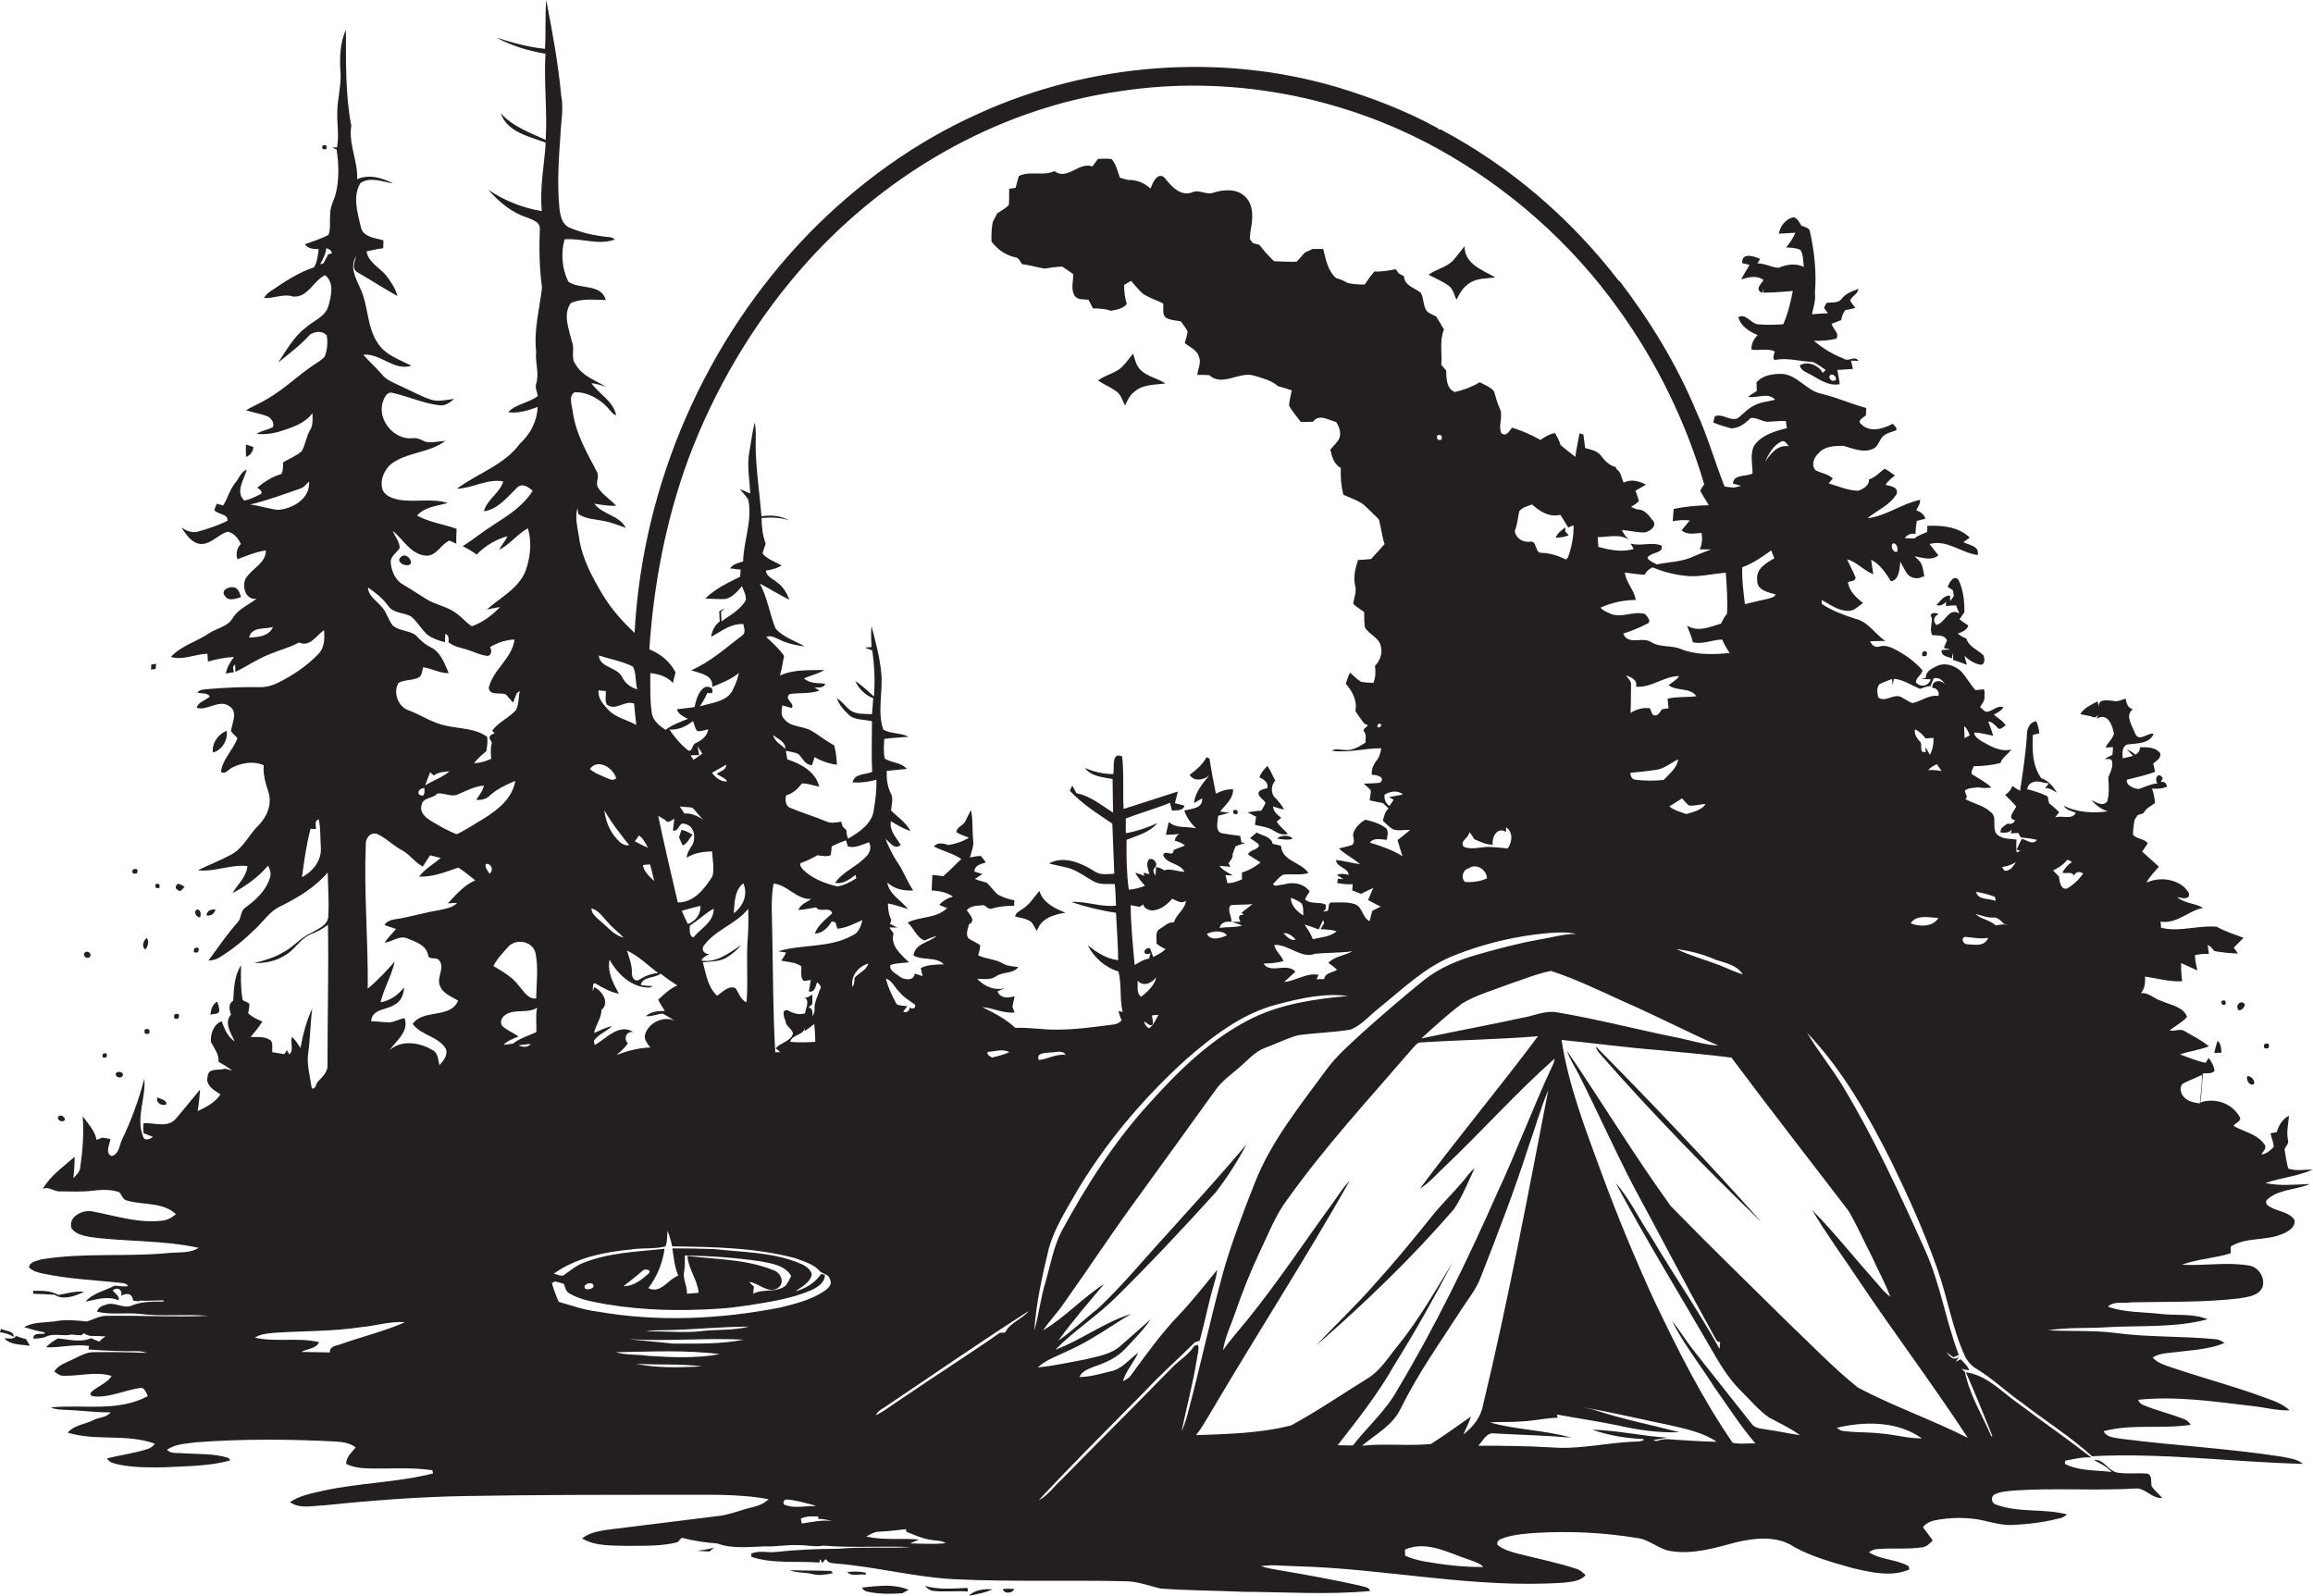 <?xml version="1.0" encoding="utf-8"?>
<!-- Generator: Adobe Illustrator 19.2.0, SVG Export Plug-In . SVG Version: 6.00 Build 0)  -->
<svg version="1.1" id="Layer_1" xmlns="http://www.w3.org/2000/svg" xmlns:xlink="http://www.w3.org/1999/xlink" x="0px" y="0px"
	 viewBox="0 0 942.2 650" style="enable-background:new 0 0 942.2 650;" xml:space="preserve">
<style type="text/css">
	.st0{fill:#231F20;}
</style>
<g>
	<path class="st0" d="M941,482.3c-6.1,0.2-12.2,0.9-18.2-0.4c6.3-2.2,13.2-2.7,19.3-5.5c-3.3,0-6.8,0.7-10-0.4
		c-0.7-2.6-1.1-5.3-1.5-7.9c0.5-1.2,1.9-2.3,1.4-3.8c-0.7-3.3,0.2-6.5,0.4-9.8c-2.7,1.3-4.1,3.9-5,6.7c-0.6,0.1-1.9,0.3-2.5,0.4
		c0.4,1.9,1.2,3.7,1.3,5.6c-1.4,1.5-3,2.8-5,3.1c0.5-1.3,2.4-2.6,1.3-4c-2.9-4.4-8.4-5.2-12.7-7.7c0.7-1.2,3.6-2,2.5-3.7
		c-3.1-5.5-10-7.9-16-5.8c0.6-3.9,0.7-7.9,1-11.8c1.5-0.3,3.6,0.3,4.8-1.1c-0.2-2-1.3-3.7-2.4-5.3c-0.3,0.5-0.9,1.5-1.2,2
		c-3.6-0.6-7-2.2-10.5-3.4c3.8-1.3,8-1.8,11.8-3.3c-3-2.5-6.6-4.2-9.9-6.2c-1.8-1.2-4.1,0.3-6.1-0.3c2.3-1.8,5.1-3.2,7.1-5.5
		c-1.5-4.2-6.9-4.8-10.5-6.5c-2.9-0.8-5.2-3.6-8.3-3.1c1.6-1.9,1.8-4.4,1.7-6.8c5,0.7,9.9,2.2,15.1,1.9c-0.3-2.5-0.5-5-0.4-7.4
		c2.2,1,4.4,2,6.6,3c-0.5-2.1-0.9-4.1-1-6.2c1.9-0.5,3.8-0.6,5.7-0.5c-0.1-0.9-0.4-2.8-0.5-3.7c1.2,0.5,1.9,1.5,2.7,2.5
		c3.2,0.6,6.4,0.9,9.6,1c-0.4-0.6-1.2-1.8-1.7-2.4c1.3-1.3,2.7-2.6,4-4c-3.7-1.4-7.4-2.5-10.9-4.5c-7.6-0.7-15.2,2.3-22.7,0.4
		c0-0.6-0.1-1.9-0.2-2.5c6.6,1.1,11.3-4.4,17.3-5.6c-3.3-2-7.6-1.7-10.5-4.4c1.5,0.2,3.2,1.1,4.6-0.1c0.8-1.6-0.9-2.9-1.8-4
		c-4.3-3.5-10.3-4-15.3-1.8c1.2-2.5,3.3-4.3,5-6.5c-2.3-2-4.5-4.1-6.8-6.1c0.8-1.1,1.5-2.2,2.3-3.4c-1.5-2-4.5-1.6-6-3.5
		c-0.1-2,0.3-4,0.6-6c0.3-0.5,1-1.5,1.3-2c0.6-0.2,1.8-0.5,2.3-0.7c1-2,3.1-3,4.8-4.2c-0.3-2-0.5-4-1.3-5.9c2.1,0.2,4.2,0.1,6.2-0.8
		c-0.4-1.3-1.1-2.3-2.6-1.8l0.8-1.6c-1.6-2.8-3.6-0.1-2.2,2.1c-2.7,0.2-5.1,1.5-7.6,2.3c-1.9-0.1-5.4-1.6-4.8-3.8
		c3.9-1,7.8-1.8,11.5-3.2c-0.2-0.8-0.6-2.5-0.8-3.4c1.3-1.1,3.2-2,2.9-4.1c-1.8-2.6-5.4-2.6-8.3-2.5c0,1.3-0.6,2.3-1.8,3
		c-1.1-0.9-2.3-1.6-3.5-2.2c0.8,0.9,1.6,1.8,2.5,2.7c-1,0.3-3.2,0.8-4.2,1c-0.2-2-0.4-4.6,1.7-5.6c3.8-0.6,9.1-0.1,10.9-4.4
		c-2.7-0.5-5.8,3.5-7.5,0c-1.1-3.1-4.4-7.4-1-10c-2.1-0.6-2.6-2.4-2.9-4.3c-1.7,0.4-3.3,1.4-5.1,0.9c-2.2-0.2-6.3-1-5.8,2.4
		c-0.2-0.6-0.5-1.7-0.6-2.2c-2.5,1.4-5.5,2.6-7,5.2c1.5,0.3,3,0.6,4.5,0.9c1.1,0.7,2.1,0.5,2.8-0.7l-0.6,1.7c4.4-2.8,6.5,2.7,7,6.1
		c-0.5,2.1-2.5,3.6-3.4,5.6c0.8,0,2.3-0.1,3-0.2c0,0.8-0.1,2.4-0.2,3.2c-1.1,0.5-2.1,1-3.1,1.6c1,0.3,2.5-0.4,2.9,0.9
		c0.6,2.4-0.6,4.5-1.5,6.6c0.2,3.3,0.5,6.6-0.4,9.8c-1.8,2.3-4.4,0.5-6.4-0.5c1.7,2.1,4,3.8,6.6,4.6c-5.9,0.8-12.5,0.5-17.9-2.3
		c0.9,1.8,3.2,2.1,4.9,2.9c-1.7,3.1-5.8,0.8-8.5,1.9c0.4-0.5,1.3-1.6,1.7-2.2c-1.3-1.3-2.7-2.5-4.1-3.6c-0.2-0.9-0.4-1.9-0.6-2.8
		c-2.6-1.3-5.4-2.2-8.3-2.9c0.3-2.7,3-3.6,5.4-3c1.1,0.3,2.2,0.5,3.4,0.6c-0.4,0.5-1.1,1.5-1.5,2c1.9-0.3,3.3,1,4.8,1.8
		c-1.5-2.5-3.5-5-6.4-5.9c-3.7-5.2-3.7-11.7-3.4-17.7c0.7-0.1,2-0.4,2.6-0.6c-0.1-1.7-0.6-3.4-1.2-4.9c-2.4,0.2-3.7,2.6-3.8,4.8
		c-0.4,7.9-1.7,15.7-2.8,23.5c-1.2-0.6-2.2-1.3-3.2-2c-0.4,1.6-1.6,2.8-2.9,3.7c1.5,1.5,3.1,3,4.5,4.7c-0.6,1.7-4,4.9-0.5,5.6
		c-0.5,1.3-1.5,1.7-3,1.4c-1.4,0.9-3,1.7-2.9,3.6c1.7,0.1,3.5,0.3,4.6-1.2l-0.4,1.6c0.8-0.1,2.3-0.2,3.1-0.2c0.2,0.5,0.7,1.4,1,1.8
		c2.2,0.2,4.3,0.5,6.5,1c-1.5,2.4-4.2,0-6.1-0.4c-0.8,1.4-1.4,2.9-2.1,4.4l1.5,0.5l-1.5,0.6c-0.3-1.8-0.1-3.5-0.1-5.2
		c-2.6-0.4-5.6-0.1-7.8-2c-2.6-2.5,0.4-7.2-2.8-9.3c-2.9-2.7-6.9-3.3-10.2-5.2c1.5-1.1-0.5-2.3-0.1-3.6c1.6-1.1,3.6-0.9,5.4-1.2
		c1.7,0.4,3.5,0.3,5.3,0.1c-2.3-2.3-5.2-3.7-7.9-5.4c-0.6-1.1,0.4-2.2,0.7-3.3c3.7,0,7.3-0.4,10.9-1.3c0.7-2.3,3.1-3.5,4.4-5.5
		c-4.3,1.1-8.2-1.2-11.8-3.2c-1.3-0.9-3.2-1.8-3.3-3.7c2.6,0,5.1,0.8,7.7,1.3c-0.5-2-1.3-3.9-2-5.8c1.6,0.1,2.6,1.3,3.7,2.4
		c1,1.5,2.4-0.3,3.4-0.8c-1.1-1.9-3.2-3-4.8-4.4c1.4-0.8,3-1.5,3.9-3c-2.7-1.1-4.6,2.1-7.3,1.8c-0.8-0.6-1.5-1.2-2.2-1.9
		c0.7-1.3,1.9-2.5,1.8-4c-0.2-1,0.7-3.8-1.3-3.1c-0.6,0-1.8,0.2-2.4,0.2c-2.1-2.3-3.6-5.1-5.6-7.4c-2.6-2.6-6.9-4.1-10.3-2.3
		c-1.9,0.9-4.5,2.2-4.3,4.7c-0.5,0.1-1.4,0.3-1.9,0.4c1,0.1,2.9,0.2,3.9,0.2c-0.9,2.8-3.9,3.4-6,1.4c-0.3-2.1,2.4-3,2.6-5.1
		c-2.9-3.3-6.5-6-10.4-8.1c-2.1-1.1-4.5-2.3-6.9-1.6c-1.8,0.7-3.4-0.5-4-2.1c2.1-0.1,4.1-0.1,6.2-0.1c-4.2-2.8-6.9-7.8-12.1-9
		c-4.8-1.6-9.6-3.3-13.8-6.1c0-0.4,0-1.2,0-1.6c3.4,1.8,6.6,4.4,10.6,4.4c2.5,0.2,4.3-1.8,6.2-3.2c-2.8-2.2-5.7-4.8-6.1-8.5
		c1.1-0.5,2.9-0.2,3.1-1.8c-1-2.6-2.4-5-3.5-7.5c4,1.1,6.8,4.6,10.7,6.1c-0.3-2-0.6-3.9-0.9-5.9c3.7,1.9,6,5.4,8.1,8.8
		c3.5-0.7,3.4-5.2,3.8-8c1,1.7,1.8,3.6,3,5.2c1.6,1.6,4.2,2.1,6.2,0.8l0.6,0.2c-0.4-2.1-0.5-4.3-1.7-6.1c-0.7-0.8-1.5-1.6-2.3-2.3
		c3.2,0.5,6.9,2,9.7-0.4c-1.2-1.5-2.4-3.1-3.6-4.6c7-2,12.9,3.6,19.6,4.5c0.8-3.8-3.4-3.9-5.8-5.3c0.7-0.4,1.9-1.3,2.6-1.8
		c-4.5-4.4-11.3-5.1-17.3-4.8c0,0.6,0,1.9-0.1,2.5c-1.7,0.8-3.6,1.3-5.1,2.6c-1.3,0-2.7,0-4-0.1c1-1.4,2.7-2.1,4.4-1.7
		c0-1.8,0.2-3.5,0.5-5.3c1.1-0.3,2.3-0.6,3.5-0.9c-0.5-1.8-2-2.9-3.7-3.4c0.5-1.4,1.8-2.7,1.5-4.3c-7.5,1.6-13.8,6.6-21.4,7.5
		c4-3.3,9.4-5.4,12-10.1c0.5-2.8-2.8-3-4.6-3.5c0.9-1.6,2.4-2.7,3.8-3.8c-1.4-1-2.7-2-4.2-2.8c-2.1,1.6-3.9,3.6-6.4,4.4
		c0.3,2.4-2.4,3.9-4.3,4.6c-4.2-0.1-8.1-1.8-12.1-3c0.4-0.5,1.3-1.5,1.7-2c-1.9-1.9-4.8-2.1-7.1-3.4c-1.8-2.1-0.6-5.1,1.2-6.8
		c2.5-3,6.7-3.1,10.2-3.1c3.8,1,7.9,3,11.9,1.3c2.5-0.9,2.6-3.9,4.5-5.4c1.4-1.2,3.3-1.5,5-2.2c0.9-1-0.9-1.9-1.2-2.7
		c-3.9,2-9.3,3.8-12.9,0.2c-2-1.5,1-2.7,1.9-3.7c0-0.7,0.1-2.1,0.1-2.9c-6.1-1.7-12-4.3-18.2-5.8c-6.1-1.2-9.7-7.6-16-8.1
		c-3.7-0.1-8,0.5-10.5,3.5c0.1,1.2,0.1,2.3,0.1,3.5c-1.2,0.7-2.4,1.5-3.5,2.3c3.7,0.8,8-2,11,1.2c-3.2,0.9-6.7,1-9.5,2.9
		c-2.2,1.3-3.8,3.2-5.8,4.7c-3.1,1.3-6.3-2.2-9.3-0.8c-0.1,0.6-0.5,1.8-0.6,2.5c2.4,1,4.8,1.7,7.3,2.4c3.2-0.1,5.7-2,7.9-4.2
		c2.4-0.4,4.5,1.4,6.9,1.5c2.5-0.1,5-0.4,7.5-0.3c0.1,1,0.2,1.9,0.4,2.9c-4.9,1.2-10.4,2.8-13.4,7.2c-1.7,3.5-0.6,7.6-0.6,11.3
		c-2.6,1.3-7.8,0.2-8,4.1c0.8,0.2,2.5,0.6,3.4,0.9c-1,0.3-2.1,0.5-3.1,0.7c-1.3-0.1-2.5-0.3-3.7-0.4c-4-10.2-7-20.8-11.6-30.8
		c-7.9-19-18.8-36.8-31.3-53.1l-0.1,0.2C639.9,89,615,67.6,586.8,52.7l-1,0.1l0.2-0.4c-13-7.2-26.9-12.5-41-16.8
		c-47.8-14.2-100.6-10-146,10.5c-26,11.6-49.4,28.5-69.3,48.8c-42.3,43.4-68,102.5-71.2,162.9c-4.9-4.6-9.4-9.6-12.9-15.4
		c-4.3-7.2-8.5-14.8-9.7-23.3c-0.6-4-1.8-8.1-0.7-12.1c0.1,0.6,0.3,1.8,0.4,2.4c3.1,2.1,6.9,2.1,10.4,2.8c3.1,0.6,5.9,1.8,8.9,2.8
		c-2.6-5.1-9.5-5.4-12.8-9.8c2.9,0.4,5.9,1,8.9,0.8c-2.4-2.6-5.5-4.4-7.4-7.4c-1.2-2,0.7-4.3-0.4-6.3c-4.1-7.9-8.8-15.8-9.9-24.8
		c-0.3-2.4-1.8-6.1,0.7-7.7c5.1-0.2,9.8,2.4,13.3,6c1.2,1.2,2,2.8,3.7,3.4c-1.2-5.9-6.9-8.6-10.1-13.1c2,0.2,4,0.8,6,1.5
		c-4.3-2.7-9.6-4.3-12.3-9c-2.4-2.8-0.2-6.5-1.7-9.6c-1.1-4.9-3.7-10.9-0.4-15.5c4.4-2.1,9.5-1.3,14.3-1.3c-2-6.9-10.7-4.1-15.3-7.5
		c-2.6-5.2-3.1-11.7-1.5-17.2c6.8-0.6,13.7,2.5,20.4,0.1c-0.8-1-2-1-3.1-1.1c-5.2-0.5-10.3-1.7-15.1-3.7c-3.2-1.2-4-4.9-4.3-7.9
		c-1-10-0.3-20,0.4-29.9c0.2-5.4,1.4-10.7,0.3-16.1c-1.2-13.1-3.6-26-6.1-38.9c-0.5,6.6-0.1,13.3-0.5,19.9
		c-6.8-0.7-13.4-2.5-19.8-4.6c6.2,3.4,13.1,5.4,20,6.6c-0.7,11.7,0.8,23.4,0.1,35.1c-6.4-3-13.5-5.4-18.3-10.9
		c2.5,7.7,11.6,9.5,18.3,12c-0.6,9.3-2.5,18.5-1.6,27.9c-7.8-1.3-15.3-4.3-21.8-8.7c4.3,4.9,9.5,9.3,15.8,11.3
		c2,0.9,5.2,1.7,5.2,4.4c-0.3,8.1-0.2,16.2,0.9,24.2c-1,8.6-3.4,17.2-2.4,26c-0.5,4.4,1.4,8.8,0,13.1c-0.5,1.7,0.4,3.3,0.7,5
		c-3.7,2.9-8.9,3.2-12.1,6.6c4.1,0.6,8.1-0.7,12-2.1c-0.2,5.8-3,11.1-7.2,14.9c-6.4,8.8-17.3,12.1-25.7,18.4
		c6.4-0.2,12.4-4.2,18.9-3c-1.4,4.8-6.6,7.3-7.9,12.2c5.9-0.9,9.6-5.9,13.6-9.7c2-2,4.6-0.2,6.3,1.3c-3.7,6-9.7,9.9-15.5,13.6
		c-4.5,2.8-8.5,6.1-13,9c2,1,3.9,2.1,5.7,3.4c3.4-3.6,7.8-6.1,12.5-7.5c-0.8,2-2.4,3.6-3.4,5.6c4.4-2.2,7.4-6.4,11.7-8.8
		c1.8,5.6,1,11.7-0.8,17.1c-2.8,7.4-10.3,11-15.9,16c1.8-0.3,3.6-0.8,5.4-1c-3.2,3.3-7.1,6.3-11.5,7.8c-2.4-1.5-4.1-3.8-6.5-5.4
		c-3.6-2.7-8.3-3.3-12.1-5.7c-3.1-1.9-6.1-4-9.3-5.8c-3.1-1.7-4.8-5.3-5.1-8.8c-0.4-2.7,2.3-4.1,3.6-6.1c0.1-2.6-1.9-4.7-2.8-7
		c4.3,3.4,7.2,9.3,13.1,10c4.6,0.6,6.3-4.5,10-6.1c0.7,0.3,2.1,1,2.8,1.3c-0.1-2,0-4,0.1-6.1c-5.3-1.9-11.1-2.6-16.1-5.4
		c3.2-3.6,8.2-3.9,12.5-5.1c-6.6-2.1-13.6-0.1-20.3-1.4c-2.6-0.6-5.7-1.7-6.4-4.5c-0.9-3.6,0.8-7.4,3.4-9.8
		c6.5-5.1,15.7-4.6,22.3-9.6c-2.7,0.1-5.5,1-8.2,0.3c-1.6-0.8-3.2-1.6-5.1-1.4c-7.7,0.9-14.8-7.9-12-15.2c0.6-1.7,1.8-4,4-3.2
		c6.4,1.4,12.5,4.3,19,5c2.3,0.3,4.3-1.2,5.9-2.6c-3.1,0.3-6.3,1.3-9.4,0.3c-4.1-1.3-7.8-3.5-11.7-5.2c-3-1.5-6.5-2.6-8.6-5.4
		c-2.3-2.7-5-5-7.3-7.7c7-0.7,12.3,6.7,19.6,4.5c-4.7-2.5-10.3-4.2-13.4-8.8c-4.9-6.7-4-15.6-7.5-22.9c-1.8-4-4.4-8.7-1.6-12.9
		c-0.6,2.2-2,5,0.5,6.5c5.5,3.2,10.8,6.6,16.3,9.7c-0.8-3.2-2.7-5.9-4.7-8.5c-2.7-3.2-7.1-5.2-7.9-9.7c2.3-0.5,4.5-1,6.8-1.3
		c0-0.8,0.1-2.4,0.1-3.2c-3.5-1-8.6-1.3-9.3-5.8c-1.3-5.6-3.3-12.2-0.1-17.5c4-2.8,9-0.5,13.4,0.1c-4.6-2.2-9.8-3.9-14.7-1.7
		c0.3-7.5-3.6-14.4-2.4-21.8c-2.5-12.9-2.1-26.1-2.2-39.1c-2.4,5.4-2.6,11.4-2.2,17.2c0.4,5.4-1.2,10.6-1.3,16
		c-0.2,4.9,0.8,9.8-0.1,14.7c-0.5,0-1.4,0.1-1.9,0.1c0.5,0.3,1.1,0.5,1.7,0.8c0.9,5.8,1.1,11.7-0.2,17.5c-0.7,3-2.5,5.7-2.4,8.9
		c-0.3,2.8,0.3,5.8-0.7,8.4c-3,1.6-6.4,2.6-9.6,3.8c1.3,1.9,3.5,1.9,5.6,2c-0.3,2.5-0.5,5.2-1.9,7.4c-6.4,2.1-12,5.9-17.5,9.6
		c-1.2,0.7-2.1,1.7-2.9,2.9c4,0.3,7.9-1.9,11.9-0.6c6,0.5,8.2-6.4,13-8.7c3.9,2.9,2.5,8.5,1.4,12.5c-1.3,4.5-6.1,6-9.3,8.9
		c-4.9,3.7-7.8,9.2-11.2,14.2c4.5-3.6,9.2-7.2,13.1-11.5c2-1.2,5.1-1.6,6.7,0.5c0.5,2.8,0.2,5.8-0.8,8.5c-1.4,1.7-3.5,2.7-5.3,4
		c-6.1,4.2-11.4,9.4-17.8,13.1c-2.9,1.8-6,3.1-9,4.8c3,1,6.1,1.4,9,2.6c1.4,0.8,2.9,3,1.8,4.4c-2.1,1-4.5,1.4-6.5,2.6
		c3,0.4,6.1,0,9-0.8c5.1-1.6,10.5-3.2,13.8-7.6c0,2.3,0.3,4.9-1,6.9c-1.6,2.7-1.8,5.9-3.4,8.6c-2.2,2-5.2,3-7.6,4.6
		c0,1.6,0.1,3.3-0.7,4.7c-3.7,1-6.9,3.2-9.8,5.5c0.8,0.6,3,2.2,0.9,2.9c-2,1-4,2-6.2,2.4c-3.8-3.7,0-8.5,1-12.6
		c-2.3,0.8-3.1,3.5-4.6,5.3c-2.3,2.7-3.1,6.4-5,9.3c-0.6-0.2-2-0.5-2.6-0.7c-0.3,0.6-0.8,2-1,2.6c1.4,1.8,6,1.6,5.3,4.4
		c-3.8,1.8-7.8,3.2-11.8,4.3c-2.5,0.8-4.9-0.3-6.9-1.6c1.9,2.8,4.1,6.3,7.8,6.7c4.3,0.2,7.1-3.9,11-5c2.5,0.4,4.4,2.7,5.4,5
		c-1.6,1.7-2.1,3.9-1.4,6.2c3.8-1.4,7.5-3,11.6-3.6c0,5.4-5.9,7.4-8.3,11.6c-1.5,3.3,0.1,8.7,4.5,8.1c-3.2,2.5-7.3,4.1-9.6,7.7
		c-2,3.7-6.5,4.2-9.8,6.4c-5,3.4-11.3,5-15.5,9.6c5,1.5,9.9-1.2,14.9-1.3c0,0.8,0.2,2.4,0.2,3.2c3.4-1,7-1.7,10.6-1.9
		c-1.5,2.1-2.9,4.2-3.3,6.8c0.8-0.2,2.5-0.5,3.3-0.6c-0.3-1.2-0.8-2.4,0.5-3.1c0,0.7,0.1,2.2,0.1,3c4.7-2.3,9-5.3,13.9-7.2
		c4-1.7,8.2-2.7,12-4.8c4.4,2.1,7.1-2.9,10.2-5c0.3,3.3,0.2,7.2-2.3,9.7c-4.7,4.9-10.4,8.7-16.4,11.7c-2.4,1.2-5,1.9-7.7,1.8
		c-7-0.1-14,0.2-21,0.8c-1.5,0.2-3.2,0.1-4.2,1.4c1.6,0.6,4-0.1,5.1,1.6c-1.7,1.6-4.7,2.2-5.4,4.6c4.2,1.5,9.3-3.8,13.5-0.5
		c3.5,2.4,0.8,6.8,0.5,10.1c0.8,1,1.8,1.8,2.6,2.8c-1.7,4.8-6,8.4-6.7,13.7c1.8,1.3,3.2-1.2,4.7-1.8c3.9-1.9,8.6-2.7,12.7-0.9
		c-0.3,3.8,0.8,7.5,2,11.1c1.5,4.8-0.7,10-4.1,13.4c-3.9,3.8-6.2,9.3-11.1,11.9c-4.4,2.4-9.1,4.2-13.6,6.4
		c6.8,0.8,13.4-2.5,20.2-1.7c-0.4,4.4-4,7.4-6.1,11c5.4-2.8,10.5-6.5,14.5-11.2c0.8,1.6,1.4,3.4,0.7,5.1c-1.6,5.2-5.8,9-10.1,12.1
		c-1.9,1.4-1.4,4.1-2.9,5.8c-4.4,4.9-8.1,10.4-12,15.7c1.7-0.1,3.3-0.5,4.7-1.4c5.1-3.2,9.8-7,14.1-11.2c3.5-3.2,6.1-7.5,10.5-9.5
		c7.1-3.5,14.1-7.7,19.3-13.8c0.1,6.1,0.6,12.2,0.2,18.2c-0.4,3.5-4.3,4.8-6.9,6.4c-4.2,1.8-7.1,5.6-11.2,7.8
		c-3.7,2.2-7.9,3.5-12.1,4.5c5.4,0.2,10.9-1.3,15-4.9c2.6-2.3,4.7-5.4,8-6.8c2.5-1,5-2.2,7.1-3.9c0.3,18.9-0.2,37.9-0.2,56.8
		c0.3,3-2,5.1-3.8,7c-1,0.9-0.9,3.4-2.6,2.8c-0.7-4.9-2.2-9.8-1.4-14.8c0.8-5.9,0.8-11.9,1.6-17.7c-2.4,5.1-3.8,10.6-4.8,16.1
		c-1.1-1.6-2-3.3-3.5-4.5c-0.8,2.3,1,5.4-1.1,7.1c-0.2-0.4-0.7-1.3-0.9-1.7c-0.3,0.4-0.8,1.2-1.1,1.6c-1.6-0.3-3.3-0.5-4.9-0.8
		c-0.2-1.7,0.7-4.3-1.3-5.2c-2.3-1.3-5-0.9-7.5-1c1.7-2,3.4-4.1,4.8-6.3c-2.1-0.8-4.1-1.8-5.8-3.3c0.1-0.8,0.4-2.4,0.5-3.3
		c0-1.8-3-1.1-2.9-3c-0.7-4.4-0.6-8.8-0.5-13.3c-2.8,4.2-2.9,9.5-3.2,14.4c-2.1,1.3-1.6,3.7-0.9,5.7c-3,3.3,0,7.6,1.5,10.9
		c-2.9-1.8-4.2-5.2-5.3-8.2c-3.3,1.2-4.6,5.1-4.4,8.4c1.3,2.6,3.4,5,3.1,8.1c1.9,1.1,3.8,2.2,5.6,3.6c-1-0.3-1.9-0.5-2.9-0.8
		c-2.5,0.9-6.8-0.5-7.1,3.1c-1.1,3.6,2.6,5.8,5.2,7.4c-2.2,3.3-5.8,5.2-9.3,6.8c0.5-2.9,0.8-5.9,1-8.8c-3.3,3.9-6.4,7.9-9.8,11.8
		c-3.2,4-8.9,1.7-13.2,1.9c-0.2,1.3-0.2,2.7,0,4.1c1.3,0.5,2.5,1,3.8,1.5c-1.3,1-3.6,1.9-4.1-0.4c-2.9-7.6,1.3-15.5,0.6-23.3
		c-2.3,8.6-5.3,17-9.2,25c-1,2.3-1.1,5.7-4.1,6.5c-2.9-1.1-0.8-4.8-0.5-6.9c-1.1-0.2-2.2-0.5-3.2-0.6c-0.8,0.3-1.7,0.6-2.5,0.9
		c-0.6-3.8-3.5-6.6-5.6-9.6c0.5,6.9,0,13.8-1,20.7c-0.1,1.9-1.6,3.2-2.8,4.5c0.3-2.9,0.5-5.8,0.5-8.7c-4.6,4.1-9.8,7.6-13,13.1
		c2.6-1.2,4.7,1.3,7.3,1c4.4,0,8.8,0.3,13.2-0.3c3.6-0.4,7.4-0.6,10.8,0.7c0.9,1.1,1.3,2.9,2.9,3.3c6.7,2,14.6,0.5,20.1,5.6
		c-1.4,1.1-3,2.2-4.8,2.5c-9.9,1.5-19.5-1.8-29.1-3.6c-4-1-10.4,2.2-8.6,7c1.8,2.3,4.9,2.9,7.6,3.4c14.7,2,29.6,1.2,44.1,4.4
		c-3.9,2.5-8.8,1.6-13.2,2.2c-16.9,1.5-34-0.3-50.8,2.5c-1.8,0.6-4.9,0.9-5.1,3.3c1.6,1.5,3.7,2.1,5.8,2.5c9.9,2.1,20,2.6,30,3.6
		c1.6,0.3,3.6-0.1,4.6,1.5c-1.8,0.3-3.6-0.1-5.5-0.2c-4,2.1-8.8,3-11.9,6.5c4.4-0.8,9.1-2.5,13.5-0.5c0.5-1.9-1.5-2.8-2.4-4
		c1.8-1.7,4.2-0.4,3.4,2.2c2.2-1.3,4.6-1.2,4.9,1.9c0.6,0.1,1.8,0.2,2.4,0.3l0.2-0.3c3.3,0.2,6.5-0.1,9.8-0.1v0.5
		c-4.4,0-9-0.1-13.2,1.7c-3.5,1.3-7.1-2-10.6-0.3c-1.5,0.3-2.8,1.2-3.3,2.7c5.7,1.4,11.6,0.3,17.4,0.9c9.3,1.2,18.7,0,28,0.8
		c-13.7,0.6-27.4-0.2-41.1,0c-3-0.2-5.6,1.5-8.5,2.3c-4.4-0.5-8.9-0.9-13.3,0c-4.1,0.5-8.5,0.2-12.2,2.3c2.8,0.8,5.5,1.7,8.4,2.1
		l-0.2,0.6c-1.6,0.2-4.6-0.5-4.4,2c1.7-0.1,3.5-0.1,5.1-0.8c3.3-1.6,7,0,10.5-0.9c1.3,0.2,2.6,0.3,3.9,0.3c0.3-0.2,0.8-0.6,1.1-0.8
		c1.1,0.8,2.4,1.2,3.8,1.1c1.7,0,3.3,0.1,5,0.2c-0.9,0.6-1.9,1.2-2.5,2.1c-1.2-0.4-2.3-0.9-3.4-1.4c-4.3,1.9-9,0.5-13.5,0.1
		c-1.7,1-3.5,2-4.8,3.6c5.8,0.3,11.7-1.5,17.5-0.5l-0.3,1.4c6.7,0.5,13.4,0.8,20.1,0.7c1.4,0,2.7,0.4,4,0.7
		c-7.3-0.3-14.6-0.4-22-0.3c-3.2,0-6,1.8-8.8,3.1c-2.6,1.3-5.7,2.2-7.2,4.8c1.2,0.8,2.3,1.8,3.8,1.7c6.5,0.2,13.2-1.9,19.6,0.1
		c-2,3-5.6,4.1-8.3,6.5c-1.3,2,1.5,1.8,2.8,1.9c5.9-0.1,11.3-2.7,17-3.5c1.9-0.4,2.6,2,3.2,3.3c-12.2,6.6-26.3,3.3-39.5,4.6
		c1.9,0.9,4,0.9,6.1,1c6.1,0.2,12.1,1.1,18.2,1c-1.5,2.2-4.8,2-7,3.2c-3.4,1.7-7.9,2-10.4,5.1c11.5,3.5,24.1,0.3,35.5,4.5
		c-0.7,0.9-1.5,1.6-2.6,2c-5.5,1.9-11.3,2.5-16.9,4c1,1.9,3.4,2.1,5.3,2.6c5.9,1.1,12,1.1,18,1c9-0.5,18.2-0.4,26.9-2.8l-0.7-1
		c-5.9-1.9-12.2-1.5-18.3-1.9c-2.3-0.3-5,0.4-6.8-1.4c3.4-2.5,7.8-2.5,11.9-3.1c18.9-1.4,37.9-1.3,56.9-0.3c2.9,0.2,5.8,0.6,8.1,2.4
		c-1.6,2-3.9,3.8-3.9,6.7c2.4,1.2,5.2,1.7,7.9,1.8c9,0.4,18.2-0.6,27.2,0.8c0.1,0.3,0.2,1,0.3,1.3c-14.6,3.7-29.9,3.8-44.6,7
		c-4.7,1.1-9.6,1.9-13.7,4.7c4.1,2.9,9.3,1.4,13.9,1.3c19.3-2,38.6-3.5,58-3.8c28-0.5,56-0.5,84-0.5c13,0.1,26.2-0.6,39.1,1.8
		c-1.7,1.6-3.8,2.6-6,3.1c-5,1.1-9.8,3.3-15,3.8c-15.1,1.8-30.1,3.8-45.2,5.6c-3.4,0.6-7.1,1.2-9.8,3.5c5.7,3.3,12.6,2.8,19,3
		c6.7-0.1,13.4,0.2,19.9-1.5c0.4-0.5,1.3-1.3,1.7-1.8c4.7,1.2,9.5,2,14.4,2.3c6.2,2.3,13,1.4,19.5,1.2c4.5,0.2,8.9-0.7,13.4-0.5
		c3.5-0.1,7,0.9,10.4,0.2c11.8,1,23.8,0.1,35.7,0.6c-10,0.6-20-0.2-30,0.7c-8.4,0-16.8,0.4-25.2,1.3c-3.3,0.4-6.8-0.8-9.9,0.7
		c0,0.3,0.1,1,0.1,1.3c8.9,2.9,18.5,1.6,27.7,2.3c0-0.3,0.1-1,0.2-1.4l1,1.6c0.3-0.4,1-1.2,1.3-1.6c0.2,0.2,0.5,0.5,0.7,0.7
		c0.8,1.1,2.3,0.9,3.5,1.1c16.3,1.3,32.2,5.6,48.5,6.4c22.9,1.1,45.9,0.3,68.9,0.8c5.2-0.1,10,1.9,15,3c11,0.8,22.1,0.8,33.2,1.3
		c17.3,0.1,34.7,1.3,52-0.3c-0.4-1.7-2.4-1.6-3.7-2.1c-11-2.5-22.2-4.5-33.4-6.4c-2.4-0.5-4.9-0.7-7.2-1.7c4.7-0.6,9.4,0,14.1,0.1
		c36.4,0.9,72.5,9.2,109.1,6.7c3.1-0.4,6.7-0.5,8.9-3.1c-1.2-1-2.3-2.2-3.9-2.6c-7.7-2.5-15.7-4.1-23.6-6.1c-2.9-0.8-6-1.6-8.4-3.6
		c-0.6-2.2,2-2.5,3.4-3.1c4.1-1.2,8.3-1.5,12.5-1.8c13.7-0.8,27.5-0.1,41,2.1c5.1,0.6,9,4.8,14.1,5.4c9,1.3,17.8-1.4,26.4-3.7
		c7.8-1.8,16.8-2.7,23.7,2.1c7.4,4,15.6,6.2,23.7,8.5c7.4,1.7,15.7,3.7,23,0.5c-0.1-0.3-0.3-1-0.3-1.3c-5-2.9-11.3-2.5-16.2-5.7
		c1.1-0.7,2.2-1.3,3.6-1.3c6-0.5,12.1,0.2,18.1-0.7c1.8-0.2,3.1-1.6,4.3-2.8c-1.3-1.8-2.6-3.6-4-5.4c1.5-1.9,3.8-2.7,6-3
		c5.1-0.9,10.4-1,15.6-0.3c5,0.8,9.8,2.6,14.9,2.4c6.4-0.3,12.8-1.1,19.1-2.7c1.2-0.2,2.2-0.8,3.1-1.6c-9.4-2.5-19.4-0.6-28.6-3.9
		c-1.9-0.3-2.8-2.9-1.1-4.1c2-1.2,4.4-1.3,6.6-1.6c17.3-1.4,34.6,0.1,51.9-1c3.6,0.5,6.1,4.2,10,3.9c-1.4-1.6-3.1-3-4.3-4.7
		c-0.5-1.8,0.4-4.2-1.6-5.2c-4.1-0.4-8.2,0.2-12.2-0.4c-3.9-0.5-5.6-5.7-9.8-5.2c2.5,1.4,5.3,2.6,7.2,4.9c-6.4-0.8-13.2-0.3-19-3.3
		c0-0.3,0.2-1,0.2-1.3c3.5-0.6,7-1.6,10.6-1.3c-9.8-7.6-20-14.7-29.9-22.1c-6.7-4.7-12.6-11.4-21.2-12.6c3.8,8.6,7.3,17.3,10.8,26
		l-0.4,0.1c-3.8-8.7-8.9-16.9-10.8-26.3c-0.3-0.3-1-0.9-1.4-1.2c0.8,0.2,2.3,0.5,3.1,0.6c-0.5-1.9-2.2-3.1-3.4-4.5
		c-0.5,0.3-1.6,0.7-2.1,1l1.5-2c-2.5,1.9-3.9-0.3-5.2-1.8c0.9,0.6,1.9,1.3,2.8,2c0.7-0.3,1.5-0.6,2.2-1
		c-5.3-13.9-7.5-28.8-13.6-42.4c-10.3-22.9-20.8-45.8-33.8-67.3c-4.5-7.4-10-14.1-14.4-21.5c14.6,15.2,25,33.9,34.4,52.6
		c6.9,14.2,13.4,28.6,18.6,43.4c4.2,11.7,6.1,24.3,11.3,35.7c0.9,1.8,2.1,3.4,3.8,4.6c7.1,4.2,13.1,10,19.8,14.7
		c9.3,7.2,19.4,13.5,28.2,21.5c28.7-1.5,57.3,2.4,85.9,3.1c-2.4-2-5.6-2.3-8.5-2.9c-21.7-3.4-43.6-4.5-65.4-7.3
		c-2.5-0.5-6-0.4-7.3-3.1c11.6-3.1,23.8-0.8,35.5-2.6c-0.8-1.3-2-2.2-3.4-2.6c-5.3-2-10.8-3.3-16-5.5c-1-0.4-1.7-1.1-2-2.1
		c15.4-1.6,30.8,0.7,46.1,2.5c5.2,0.5,10.3,2,15.6,1.8c-3-2.8-6.9-4-10.7-5.4c-12.2-4.5-24.8-7.8-37.2-12c-2.8-1-5.9-1.8-7.9-4.1
		c3-2,6.8-1.8,10.2-2.3c6.4-0.8,13-1.1,19-3.6c-1.1-1-2.5-1.5-3.9-1.6c-13.4-1.3-26.9-0.7-40.3-2.5c-9.2-1.2-18.4-0.6-27.6-1.1
		c8.2-1.3,16.5-0.7,24.7-1.3c13.4-0.7,27.2,0.3,40.3-3.2c-6.1-2.5-13-1.4-19.4-2.2c-7.1-0.8-14.4-0.5-21.2-2.9
		c2.2-2.5,6.4-1.2,9.4-1.8c14.7-0.3,29.4,0.1,44-1.6c3.4-0.6,7.8-0.9,9.5-4.5c1.3-3.8-1.5-8.3-5.5-8.9c-9-1.5-18.2,0.2-27.3-0.3
		c6.4-2.4,13.4-2.6,19.9-4.7c0-0.7,0-2,0-2.7c6.1-3.9,13.8-2.3,20.4-4.9c2.5-0.9,6-2.7,5.6-5.9c-2-3.1-6-3.4-9.1-4.9
		c-1.2-0.6-3.2-1.5-2.3-3.2C927.8,484.4,935,484.8,941,482.3z M771,221.4c1.6-0.5,2.3,2.1,1.8,3.3
		C771.3,225.4,769.9,222.5,771,221.4z M101.5,259.7c0.9-4.5,6.3-3.3,9.7-4.3C109.6,259.2,105,259.6,101.5,259.7z M113,207.7
		c-3.7-0.5-7.3-1.7-11.1-2.2c6.9-1.6,13.5-4.1,20.2-6.4c1.6-0.5,2.7-1.8,3.8-3C126.5,203.2,119,207.4,113,207.7z M123,357.3
		c0.9-6.6,1.8-13.3,3.5-19.7c0.5,0,1.6,0.1,2.2,0.1c0.1-1.4-0.8-3.3,1.1-4c0.9,3.7,0.6,7.6,0.9,11.4
		C131.1,350.4,127.5,355,123,357.3z M158.2,246.9c2.2,3.1,6.6,2.5,9.5,4.4c2.5,2.2,4.1,5.3,6.6,7.4c2.1,1.5,4.6,2.3,7,2.9
		c0-0.9,0-2.6,0.1-3.4c1.5,0.5,1.4,2,1.3,3.4c2.2,1.9,5.1,2.2,7.8,3.1c2.5,0.8,4.9,2,7.5,2.4c2.1,0.5,2.6-2.1,1.6-3.5
		c3-1.8,6.5-3,10-3.1c-1,7.8-8.8,12.2-10.5,19.7c0.3,3.3,4.7,1.8,6.9,2.6c1,1.1,2,2.3,3,3.4c0.5-1.3,1-2.5,1.5-3.8
		c0.3-0.2,0.9-0.7,1.2-1c-0.5,2.6-0.3,5.4-1.5,7.8c-2.8,3.2-7.1,4.9-9.7,8.4l0.5,0.6l0.5,0.4c-0.4,0.2-1.2,0.6-1.5,0.8
		c-1.7,1.5,0.9,2.4,0.2,3.8c-0.4,1.9-0.3,3.9-0.1,5.9c-2.2,1-4.6,1.7-7,1.8c1.4-1.9,3.2-3.4,5-4.9c0.3-2,0.7-3.9,0.3-5.9
		c-4.9-3.5-11.1-3.2-16.7-4.5c-5.4-1-10-4.3-15.1-6.2c-4.4-1.4-6.6-7.2-4.3-11.2c2.6-1.5,6-0.9,8.6-2.4c1.1-1.1,1-2.7,1.5-4
		c3.6,0.5,6.8,2.5,10.4,2.4c-1.7-3.9-3.3-8.6-7.4-10.6c-2.4-1.1-4.3-3-6.1-4.9c-2.8-2-6.6-1.6-9.3-3.9c-2-2.4-2.5-5.8-4.9-8
		c-1.9-2.3-5.1-4.1-5.2-7.5C153.1,241.5,156,243.8,158.2,246.9z M183.1,314.2c-2.9,2.5-6.7,3.7-9.9,5.7c0.7-1.8,1.3-3.6,2-5.3
		c0.4,0.3,1.1,1,1.5,1.3C178.5,314.6,180.8,314.3,183.1,314.2z M171,323.8c-1.5-1.1,0.4-3.1,1.9-2.7
		C172.9,322.5,173.2,324.9,171,323.8z M133.7,103.6c-0.6,1.2-1.3,2.4-1.9,3.6c-0.5,0.2-0.9,0.3-1.4,0.5c1.1-2.1,2.3-4.2,2.5-6.6
		c1.1,0.3,2.1,0.8,2.3,2.1C134.8,103.3,134.1,103.5,133.7,103.6z M139.2,547.4c-1.8,0.8-5,0.7-4.8,3.5c-3.9-0.1-7.7-0.1-11.6-0.2
		c2.3-1.4,6-1.2,7.2-4c-8.6-2-17.6,0.1-26.2-1.8c2.4-1.6,5.3-1.7,8-2c11.8-0.8,23.6-0.5,35.3-2.3c6-0.5,11.8-2.5,17.9-2
		C156.8,542.2,147.8,544.4,139.2,547.4z M182.4,368c1-0.1,2.9-0.2,3.8-0.2c-1.8,2-4.6,2.3-7.1,2.9c-6.2,1-12.2,2.9-18.4,3.8
		c-1.6,0.3-3.2,0.8-4.1,2.3c1.6,0.5,3.1,1.1,4.7,1.6c-1.5,1.9-3.3,3.5-4.6,5.6c3.1-0.4,5.9-3,9.1-1.8c3.4,1.4,8,2.8,8.6,7
		c0.4,2,3.4,0.4,4.5,2c2.5,3-1.2,7,0.3,10.3c1.2,3.3,4.7,4.4,7.4,6.1c-3.1,7.5-14.3,3.3-18.5,9.5c3.5,4.7,10.4,5,13.5,10.1
		c1,2.5-1,5-2.6,6.7c-0.6-2.2-0.5-5.1-2.9-6.2c-5.1-3.1-12.8-4.3-17.5,0.2c2.8-4,8.1-7.6,6.2-13.2c-2.1,0.4-4,1.5-6.2,1.8
		c-2.5-0.1-5-0.5-7.4-0.5c0.3-5.2,6.4-4.5,9.6-6.8c2.6-1.3,3.7-4.2,3.8-7c-2.4,3.1-5.7,5.4-9.6,6.1c1.4-5.7,4.5-10.9,5.8-16.6
		c-3.5,3.9-7,7.7-11,11c0.2-19.6-1.6-39.2-0.8-58.8c-0.1-2.5,1.9-5.1,4.6-4.2c3.6,1.6,6.4,4.6,9.9,6.5c3.3,1.7,5.4,5,8.7,6.8
		c1-1.5,2-3.1,3-4.6c1.1,0.3,3.2,0.8,4.3,1.1c-2.9,2.5-6.4,4.4-8.8,7.6c5.6,0.2,10.8-1.9,16-3.7c2.4,1.5,4.6,3.4,6.9,5.2
		C189.1,360.5,185.8,364.4,182.4,368z M186.1,339.8c-3.7-1.3-7.1-3.4-10.5-5.4c-2.2-1.3-4.7-3.5-3.9-6.3c0.4-3.4,4.7-2.7,6.5-4.9
		c2.8-0.3,5.6,1.6,8.3,0.4c3.5-1.5,6.8-3.3,10.6-3.6c-0.4,2.2-1.9,3.9-3.1,5.8c2.1,0.2,4.2-0.3,5.7-1.9c3-2.6,6.5-4.3,10.2-5.8
		c-1.4,8.4-9.2,13.2-15.9,17.2C191.5,336.8,188.9,338.5,186.1,339.8z M199.4,355.9c-0.7-1.3-2-2.4-1.5-4
		C200.3,351.7,201.2,354.5,199.4,355.9z M211.2,425.8c1.6-0.2,3.3-0.5,5-0.5C214.9,426.8,212.9,426.6,211.2,425.8z M218.5,420.4
		c-3.2,1.5-6.7,2.5-9.5,4.7c-1.3,0.2-2.6,0.4-3.9,0.5c1.7-1.7,3.9-2.5,6.1-3.4c-2.2-1.6-4.8-2.5-6.7-4.4c-1-1.6,0-3.6,1.5-4.5
		c3.9-2.5,8.9-0.3,12.8-2.8C218.1,413.8,218.6,417.1,218.5,420.4z M218.4,406.7c-3.3,0.4-5.1-3-7-5.1c-2.6-3.6-6.6-5.8-10.4-8.1
		c1.4-2.9,3.7-5.2,5.8-7.6c3-3.7,9.9-2.8,11.3,2.1C219.4,394.1,218.5,400.5,218.4,406.7z M726,179.7c1.3-0.2,1.9,1.3,2.7,2.1
		c-4.5-0.8-7.5,3-9.7,6.4C720.5,184.8,722.4,181.2,726,179.7z M709.7,231.1c4.3-1.6,8.1-4.2,11.8-6.9c0.3,0.8,0.9,2.4,1.3,3.2
		c-3.3,1.9-7.6,4.3-7,8.8c-0.3,4.2,4.4,5.1,7.5,5.9c-0.5,1.3-2,1.4-3.1,1.8c-3.1,0.7-6.3,1.4-9.4,2.2
		C710.2,241,709.5,236.1,709.7,231.1z M709.9,396.9c-3.1-0.9-6.1-2.4-9.1-3.6c-5.9-2.3-12.1-3.9-17.9-6.7c5.5,0.7,11,2.1,16.1,4.4
		C703,392.3,707.5,393.1,709.9,396.9z M684,275.4c-1.1,1.6-2.8,2.5-4.3,3.7c3.3,2.6,8.8,0.8,11.3,4.5c-3.9,0.5-7.9,0.1-11.7,1
		c0.1,1.3,0.2,2.6,0.4,3.9c-0.7,0.1-2,0.3-2.7,0.4c-0.9,1.3-2,3.5-3.9,2.1c-0.3-0.6-0.7-1.9-1-2.5c-2.8-0.4-5.5,0.4-7.9,1.9
		c0.2-3.8,0.1-7.6,0.2-11.4c0.2-1.6-1.3-2.6-2-3.9c2,0.8,4.8,1.8,4,4.6C672.7,280.3,677.7,275.4,684,275.4z M685.2,325.2
		c0.9,1,1.7,2.1,2.8,2.9c2.3,0.3,4.5-0.5,6.8-0.6c-1.7,2.6-5.1,3.2-7.8,4.1c-2.4-0.8-5-1.5-7-3.1
		C681.7,327.4,683.4,326.3,685.2,325.2z M677.7,317.7c-3.8,0.4-7.8,0.4-11.6-0.1c-1.5-0.2-1.9-1.6-2-2.8c3.5-0.3,7-0.7,10.5-1.2
		c3.4-0.5,6-2.8,9-4.3C683.2,312.8,680,315.2,677.7,317.7z M700,425.9c-6-0.3-11.7-2.3-17.6-3.4c-15.8-3.2-31.5-7.3-47.4-10
		c-4.1-1-8.2,0.5-12.1,1.5c-14.6,3.2-29.3,5.9-43.9,9c5.3-4.9,10.8-9.8,16.5-14.2c6.2-3.7,13.3-5.6,20-8.2c5.4-1.8,10.7-4,16.3-5.1
		c10.4,3.4,20.2,8.2,30.1,12.7C674.8,413.8,687.1,420.3,700,425.9z M703,233.3c0.4,5.5,0.8,11.1,0.5,16.7c-1,1.2-1.8,2.6-2.4,4
		c-4.5,1.3-9.4,3.7-13.9,0.8c0.8,2.3,1.9,4.4,2.4,6.8c4,1,7.9-1,11.9-1.1l0.3,0.6c0.2,0.5,0.7,1.5,1,2c0.5,1,1.1,1.9,1.8,2.9
		c-6.5,0.6-13.4,0.9-19.6-1.5c-3.9-1.8-8.5-0.6-12.3-2.9c-3.7-2.5-9.4,1.5-11.5-3.5c3.5-1.1,6.8-2.5,10.1-4.2c1.5-1-0.5-2.9-1.2-3.8
		c-4.8-1.4-9.9,2-14.5-0.3c-1.3-0.6-2.7-1.1-3.6-2.3c4.5-2,9.3-3.1,14.3-3.1c-0.5-4.1-4-7-4.4-11.2c2.7,0.4,5.4,0.8,8.1,0.9
		c0.6-1.4,1.8-2.3,3.1-3c4.1,1.7,8.5,2.9,13,3.4C691.6,235.3,697.3,233.7,703,233.3z M280.5,186.7c10.4-27.7,25.6-53.7,44.9-76.1
		c33.2-38.6,79.9-66.2,130.5-73.4c44.4-6.9,90.8,1.8,130,23.5c28.8,15.9,54.1,38.3,73.3,65.1c15.6,21.6,27.5,45.9,35,71.5
		c-0.3,0.4-0.8,1.2-1.1,1.6l-0.5,1.1c1.1,2,2.3,3.8,3.5,5.8c-4.8,0.1-9.6,0.5-14.3,1.5c-0.2,1.7-0.3,3.3-0.4,5
		c2.3-0.4,4.6-0.6,6.9-0.3c-1.1,1.4-2.2,2.7-3.3,4c2.3,2.1,5.4,1.2,8.1,1.1c0.5,2.3,0.2,4.6-0.7,6.7c1.2,0,3.4,0,4.6,0
		c-2.4,1-4.8,1.8-7.2,2.9c-4.7,2.2-10,2.2-15,3.2c-1.1-0.8-5.5-2.3-2.7-3.7c1.7-1.3,5.4-1,4.8-3.9c-3.9-1.8-8.5,0.4-12.7-0.9
		c0.3,0.5,1,1.6,1.3,2.2c-4.8,1.5-9.7,0.4-14.4-0.8c-0.1-1.3-0.2-2.6-0.3-4c4.3,0,9-1.5,12.8,1.1c-1.2-1.2-2.3-2.4-2.9-4
		c3,0.2,6,1,9.1,1c2.3-0.3,5.6-2.8,3.3-5.1c-1.6-2.1-3.3-4.4-6.3-4.3c-0.8-0.3-1.6-0.7-2.4-1c1.1-0.8,2.4-1.4,3.2-2.5
		c-0.4-1.4-0.9-2.8-1.4-4.1c1.4-0.8,2.9-1.7,4.3-2.5c-2.8-1.4-6.1-2.4-9.1-0.8c-0.9-1.8-1-4.2-2.8-5.4c-0.1-0.3-0.4-0.8-0.5-1
		c-2.5-0.6-4.3-2.4-5.8-4.4c-1.5-2.2-4.2-2.6-6.6-3.3c-0.2-1.8-0.5-3.7-0.7-5.5c-0.4-0.1-1.2-0.4-1.6-0.5c-0.5,3.2-1.3,6.4-1.7,9.6
		c-2-1.6-4-3.1-6-4.8c-0.5-1.8-1.4-3.4-2.3-4.9c-2.2,0.4-4.1,1.5-5.9,2.8c-3.7-2.1-7.6-3.8-11.6-5c-1.1,1.4-2.3,3.8-4.3,2.3
		c-1.5-3.3,1-7.1-0.8-10.4c-1-2.1-1.5-4.5-2.2-6.7c-1.5-1.8-3.8-2.6-5.8-3.7c-3.2,1.9-6.6,3.2-10.2,4c-3.5-1.5-3.4-5.6-3.5-8.8
		c-0.5-0.6-1.5-1.7-2-2.3c0.4-4.8-0.8-9.8,1.1-14.4c-1-1.8-2.1-3.5-3.2-5.3c-1.3-0.7-2.8-1.2-3.8-2.2c-1.6-2.2-1.1-5.2-2.5-7.5
		c-2.5-2-6.6-2.8-6.8-6.7c-0.8-0.4-1.6-0.8-2.3-1.3c-0.2-0.4-0.7-1.1-1-1.5c-0.2,0-0.7,0.1-0.9,0.1c-2.6,0.5-5.2,0.9-7.9,0.8
		c-1.4,1.7-2.7,3.5-3.9,5.3c-2.4,0-4.8-0.1-7.1-0.7c-1.4-0.9-2.9-1.5-4.5-1.9c-3.5-3-4.2-7.7-5.3-11.9c-1.4,0-2.9,0-4.3,0
		c-1.1,0.5-2.2,1-3.2,1.5c-1.1,1.2-2.2,2.5-3.3,3.7c-3.1,0.1-6.1-0.1-9.2-0.2c-2.2-2.1-4.2-4.3-6-6.7c-0.9-0.2-1.8-0.4-2.7-0.7
		c-0.3-0.4-0.9-1.3-1.2-1.7c0.1-0.8,0.2-2.5,0.3-3.3c0.9-4.4,1.5-10.1-1.9-13.6c-3.2-3.6-8.7-3.3-13-2c-3,1.3-6.1-1.5-9,0
		c-4.8,1.7-8.6-2.8-11.2-6.1c-2.5-2.2-4.6,1.6-5.3,3.7l-0.4,0.8c-2.5-2.4-5.7-3.6-9.1-3.5c-1.1-0.3-2.2-0.6-3.3-0.9
		c-1-2.6-1.5-5.5-3.4-7.6c-1.8-0.3-3.7-0.1-5.5-0.1c-0.8,1-1.5,2-2.3,3.1c-5.5-2.1-10.2,5.9-15.5,1.9c-4.6,2.2-9.9-0.3-14.5,2
		c-0.4,1.6-0.9,3.2-1.3,4.8c-0.7,0.1-2,0.3-2.6,0.4c-0.1,2.2,0.1,4.5-0.2,6.7c-1.4,1.3-3.1,2.3-4.7,3.3c-0.6,1.2-1.2,2.3-1.8,3.5
		c-0.5,2.6-0.6,5.3-0.5,8c2.4,3.2,5.7,5.5,9.6,6.4c1.5,0.1,2.1,1.7,2.8,2.8c3.1,0.3,6.1,1.3,9.1,1.8c2.4-0.4,4.8-0.7,7.3-0.8
		c1.5,1,3.1,2,4.5,3.1c0,2.8-1,5.9,0.4,8.5c1.1,2.1,3.8,1.6,5.8,1.9c0.6,1.2,1.2,2.4,1.8,3.5c2.4,0.1,5,0.1,7.3,1
		c2.4-0.5,4.9-0.8,6.5-2.8c-0.8-2.5-1.1-5.1-1.1-7.7c0.7-0.4,2.1-1.3,2.8-1.7c1.7,1.8,3.2,3.9,5.2,5.5c2.5,1.5,5.3,2.4,7.9,3.7
		c0.3,2-0.6,4.6,1.3,5.9c1.8,1,3.9,1,5.9,1.4c1,1.4,2.1,2.7,2.8,4.2c-0.3,1.5-0.7,3.1-1.2,4.6c1.9,1.7,4.9,2.7,5.7,5.4
		c1.2,2.5-0.3,5.1-0.6,7.6c1.6,0,3.2,0,4.9,0.1c5.2,4.8,11.9-1.4,17.9,0.1c3.5,1.1,7.3,1.9,10.1,4.4c1.9,0.5,3.8,1.1,5.6,1.7
		c-0.4,2.1-1,4.1-1.1,6.3c1.4,2.3,3.1,4.4,4.8,6.6c1.6,0,3.3-0.1,4.9-0.1c2.5-3.4,6.3-0.7,9.5,0.1c1.3,2.1,2.3,4.8,1,7.2
		c-1,1.5-2.3,2.7-3.4,4.1c0.7,2.8,1.4,5.9,4.3,7.4c-0.2,3.6,0.1,7.3,1,10.9c3.1,1.5,6.7,2.4,9.2,4.9c1.7,1.7,3.6,3.4,5.3,5.2
		c0.9,3.3,1.2,6.7,2.3,10c-1.8,2-3.6,4.1-5.5,6.1c-1.8,0.2-3.5,0.3-5.3,0.4c-1.1,3.4-2,6.9-1.2,10.4c0.7,2.5-0.4,4.9-0.8,7.4
		c1.3,1.3,2.9,2.3,4.5,3.4c0,2.1,0,4.2,0.3,6.3c1.7,2.9,5.9,4.1,6.5,7.8c0.7,2.9-0.4,5.8-2.4,7.8c0.3,2.4,0.3,4.8-0.7,7
		c-1.7-0.2-3.4-0.1-5-0.5c-1.7-1-3-2.5-4.5-3.7c-0.7,1.4-1.2,3-1.7,4.5c2.6,3,4.8,6.9,3.9,11.1c0.9,1.4,1.9,2.8,2.9,4.2
		c0.5,0.8,1.2,1.3,2.2,1.6c-0.4,0.9-2.6,1.6-1.4,2.8c0.9,1.3,0.4,2.8,0.4,4.3c-2.5,1.6-5.2,3.3-8.3,3c-1.8,0-3.8-0.8-5.4,0.3
		c6.8,1,13.4-1.1,20.2-1c-0.4,1.7-0.7,3.4-1.8,4.8c-1.4,1.7-2.3,3.7-2.1,6c1.6-0.1,5.9,0.9,3.4,3.2c-2.2,0.3-4.5,0.3-6.7,0.4
		c1,0.9,2,1.7,2.9,2.7c0,1.4-0.3,2.8-0.5,4.1c1.8,0.4,3.6,0.8,5.4,1.1c0.8,0.7,1.6,1.5,2.3,2.2c-1.5,1.3-1.8,3.3-2.3,5
		c1.3,1.2,2.6,2.6,4.1,3.5c2.2,0.8,4.7,0.1,7,0.3c-1.6,1.4-3.4,2.7-5.1,4.1c0.6,2.2,1.3,4.4,2,6.6c-4.1-2.7-8.7-4.1-13.3-5.6
		c1.8-2.2,4.6-1.2,6.9-1.1c0.2-1.5,0.8-3.1-0.1-4.6c-2.5-2-5.6-2.9-8.6-3.6c-2.3,1.3-4.3,3.2-5,5.8c-0.1,1.5,1,3.5-0.5,4.5
		c-1.7,0.6-3.5,0.9-5.3,1.4c2.6,2.5,5.9,4,8.6,6.4c-3.3-0.4-6.5-1.4-9.8-1.7c0.4,3.2,4.9,3,5.2,6.1c-1.7-0.6-3.3-0.6-4.9,0
		c0.9,0.5,1.8,1.1,2.7,1.7c-0.5,0-1.7-0.1-2.2-0.2l-0.3,1.8c2.1,0.3,4.2,0.7,6.3,0.4c0,0.9-0.1,1.7-0.2,2.6c1.2,0.4,2.4,0.9,3.6,1.4
		c1.6-0.8,3.3-1.7,5-2.4c-0.7,1.6-1.5,3.3-2.1,4.9c1.7,1,3.4,1.8,5.1,2.7c-1.1,0.6-2.3,1.1-3.4,1.7c-0.4,1.4-0.7,2.8-1.1,4.2
		c-3-1.4-2.8-5.8-6-6.9s-6.6-0.6-9.9-0.7l-0.6,0.7c-0.1,0.7-0.3,2-0.5,2.7c-0.5,0.1-1.6,0.3-2.1,0.4c1.3-0.7,1.6-1.7,1.1-3
		c-2.6-1.2-6.1,0.1-8.3-2.1c0.5-1.1,1.2-2.1,1.9-3.2c-2.4-3.2-6.6-4-10.3-2.9c-1.2,0.2-2.5,0.4-3.7,0.6l-1-0.6
		c1.3-1.4,2.5-2.9,4.1-3.9c3.5-0.5,7,0.4,10.4-0.7c-3-4.5-10.8-4.8-11.2-11.1c-1.2-0.3-2.3-0.5-3.4-0.8c-0.5-2.9-4.3-3.3-6.5-4.6
		c-0.7,0.6-2,1.7-2.7,2.3c1.2,1,2.8,1.5,3.7,2.9c-0.6,2.1-4,1.8-4.5,3.8c1.7,1.1,3.4,2.1,5.1,3.2c-2.3,1.8-4.8,3.3-7.6,4.1
		c0,0.9,0,1.9,0,2.8c-1.9,0.8-3.8,1.6-5.9,1.5c-0.2-0.8-0.6-2.4-0.8-3.2c0.8,0,2.3,0.1,3,0.1c-1.3-0.7-2.5-1.4-3.7-2.2
		c-0.5-0.4-1.4-1.2-1.8-1.7c1.5,0.1,3,0.2,4.5,0.4c-0.2-0.4-0.6-1.1-0.8-1.5c0.8-1.1,1.9-2.1,1.7-3.6c0.4-1.1,0.7-2.2,1.2-3.3
		c1.3-0.5,2.6-0.9,3.9-1.3c-0.4-0.1-1.1-0.2-1.5-0.3c-0.1-0.7-0.4-2-0.5-2.6c-2.3-0.3-4.6-0.6-6.9-1c-3.7-0.4-2.2-4.8-2.1-7.2
		c1.5-0.4,3.1-0.8,4.6-1.3c-1-0.1-2.9-0.3-3.8-0.4c2.1-2.8,5.4-5.2,5.3-9.1c-2.5-0.1-4.8,0.6-7,1.8c-1-4.8-1.9-9.5-2.6-14.3
		l-1.2-0.6c-1.6,3-4.2,5.2-6.9,7.2c1.7,2.9,5.8,2.2,8,0.2c-2.7,3.4-5.8,6.8-6.2,11.3c1.1-0.6,2.1-1.3,3.3-1.9c0.3,4.3-4.5,4.1-7.3,5
		c1,2.8,2.7,5.2,4.8,7.2c-3.7-0.9-8.1,0.2-11.1-2.6c-0.4,1.7-0.8,3.5-1.2,5.2c1.8,0,3.6,0,5.4-0.4c-0.9,0.7-1.5,1.6-1.8,2.8
		c1.5,0.5,3,0.9,4.2,2c-1.5,0.6-3.1,1.2-4.6,1.8c-0.3,3.4-3.4-0.5-4.3,2.1c1.4,3.7,6.9,3.2,8.7,6.8c-2.8,0-5.6-1.5-8.3-0.6
		c-1-0.7-2-1.2-3.3-1.3c0,0.9-0.2,2.6-0.2,3.5c-0.7-1.1-1.4-2.3-0.2-3.4c1.5-1.5-0.7-4.1-2.4-3.3c-1.6,1.8-0.3,4.1,0.1,6.1
		c-0.6-0.2-1.8-0.5-2.4-0.6l0.3,1.3c-1.2-0.6-2.4-1-3.7-1.3c1.1,1.9,2.5,3.6,4,5.3c-2.1,0.9-4.3,1.4-6.6,1.6
		c-0.9-6.7-1-13.5-0.9-20.3c4.4-1.8,9.4-3,12.5-6.8c-4.1,1.9-8.4,3.3-12.8,4.1c0-2-0.1-4,0-6c5.9-2.3,12.1-4,18-6.4
		c0.3,1.1,0.5,2.1,0.8,3.2c1.9-0.3,4.4,0.3,5.1-2c-1.3-0.4-2.6-0.7-3.9-1c0.4-1.6,0.8-3.2,1.2-4.8c-7.3,2.4-14.7,4.7-22.1,7.1
		c-0.4-7.1,0.2-14.3-0.6-21.4c-4.5-2-3.1,4.7-3.6,7.2c-4,0-7.9-0.9-11.6-2.5c2.6,3.5,7.4,3.8,11.3,4.5c0,4.6,0.2,9.2,0.2,13.7
		c-4.8-3-9.2-6.8-14.9-7.9c-0.6-1-1.1-2.1-1.7-3.1c-0.4,0.7-0.7,1.4-1,2.1c5,5.4,11.3,9.3,17.3,13.4c0.3,6.8,0.5,13.6,0.8,20.4
		c-2.8,0.1-5.8,0.7-8.2-1.1c-5.3-3.3-12.4-6.4-18.4-3.1c2.8,0.8,5.6,1.2,8.4,2c3.6,1.2,6.5,3.5,9.8,5.3c2.6,1.5,5.7,1,8.6,1.1
		c0.3,2.9,0.4,5.8,0.5,8.8c-6.2,0.7-12.1-1.9-18.3-1.5c6,2,12.1,3.5,18.3,4.4c0.3,6.4,0.8,12.8,0.9,19.3c-4.8-0.5-8.7-3.2-12.4-6
		c2.5,4.9,7.2,9.1,12.5,10.6c1.4,5.4,0.4,11.2,1.7,16.5l-1.7-0.4c0.3,1.3,0.7,2.6,1.3,3.8c-0.9,1-2,1.6-3.3,1.7
		c-7.7,1-15.3,2.1-23.1,2.1c-5.7,0.1-11.3-1-16.9-0.7c-3.9-3.7-8.7-6.1-13.5-8.5c4.5,0.4,8.6,2.7,13.2,2.2c-0.2-0.6-0.7-1.7-0.9-2.3
		c0.3-1.4,0.6-2.9,0.9-4.3c-2.7,0.8-5.7,1-7-2c1.1-0.5,2.3-1,3.4-1.4c-4.2,1.3-8.8-0.5-11.6-3.7c2.6,0,5.3,0.6,7.6-1
		c2.8-2,7-0.9,9.1-3.8c-2.2-0.3-4.4-0.3-6.4-1.5c-3.1-1.8-6.8-1.7-10-3.3c0.5-1.3,0.8-2.6,0.9-4c-1.5-1.3-3.4-1.8-4.9-3
		c-1.1-1.8-0.1-3.8,0.3-5.6c3-1.4,0.3-4-0.9-5.7c1.7-2.1,4.5-1.8,6.9-2.1c1.1,0.5,2.2,2.1,3.6,1.3c2.9-0.8,5.8-1,8.8-1.1
		c0-0.6,0.1-1.7,0.1-2.2c-2.4-0.4-4.7-1.2-6.9-2.4c-1.5-1.5-2.8-3.2-4.3-4.7c-1.6-0.6-3.4-0.9-4.9-1.6c0.8-0.5,2.4-1.5,3.1-2
		c-0.8-0.2-2.4-0.7-3.3-1c0.1-2.6,2.6-3,4.7-3.7c-0.7-0.9-1.3-1.8-2-2.6c-1.5-0.1-3,0.3-4.5,0.6c0.6-2.4,1.7-4.7,1.3-7.2
		c-0.4-4,0-8.2-0.9-12.1c-0.9,1.6-1.6,3.2-2.4,4.8c-1,1.6-3.5,2.1-3.5,4.2c1.6,1,3.4,1.5,5.1,2.2c-2.5,1.6-5.4,2.5-8.3,3
		c-2-0.6-4.4-1.3-6,0.6c3.7,1.9,7.8,2.8,11.2,5.1c-2.5,2.3-4.8,4.8-7.4,7c-1.5-0.2-2.9-0.4-4.4-0.5c-0.1,2.1-0.2,4.2-0.3,6.3
		c3,0.2,6.1,0.7,8.7,2.5c-2.2,0.6-4.1,1.7-5.6,3.4c0.8,0.3,2.4,1,3.2,1.3c-4.3,4.3-11,3.3-16.1,5.9c2.6,2.2,3.6,6.2,7,7.3
		c1.6-0.8,3.2-1.4,4.9-1.9c-3.2,2.8-8.8,3-9.5,8c3.9,2.2,9,0.3,12.4,3.6c-3.2,0.1-6.5,0.1-9.4,1.5c0.2,1.1,0.5,2.2,0.7,3.3
		c-0.8-0.3-2.4-0.8-3.2-1c-0.4,3.3-4.6,2.5-6.4,1c-1.4-1.2-4-2.2-3.5-4.5c2.4-0.9,5-0.8,7.6-1.1c-3.2-3.1-7.8-6.8-6.3-11.8
		c-0.6-0.8-1.2-1.6-1.7-2.4c0.8,0,2.4,0,3.2,0c-1-0.5-2-1-3-1.5c0.2-0.4,0.5-1.2,0.6-1.6c-1.1-2.1-1.4-4.4-1.4-6.7
		c2.8,0.5,5.5,1.5,8.2,2.3c-2.9-3.6-7.6-6-8.5-10.8c2.9,2.6,6.8,3.5,10.6,3.2c-2.6-3.8-4.1-8.3-6.8-12c-1.8-2.9-3.3-5.9-4.5-9
		c1.9,1.4,3.6,4.6,6.2,2.5c-1.8-3.1-4.7-5.8-4-9.7c2.5,1.5,5.1,3.1,8,4c-1.9-3.5-5.2-5.7-7.9-8.3c0.1-2.4,1.1-5-0.2-7.2
		c-1.4-2.8-1.7-5.9-1.6-9c2.7-0.3,5.5-0.5,8.2-0.8c-2.3-2.7-6.1-2.4-9-4.2c-0.6-2.6-0.3-5.4-0.2-8c3.3-0.5,6.6-0.6,9.9-0.9
		c-3.2-1.7-7.2-1.1-10.3-2.9c-2.5-7.3-0.1-15.3-0.8-22.8c-0.6-6.6-2.3-13-4-19.4c-0.3,2.8-0.1,5.7,0,8.6c-0.7,0-2,0.1-2.7,0.2
		c1,0.4,2,0.7,3,1.1c0.9,6.2,1.2,12.5,0.7,18.8c-2.5-2.2-4.8-4.5-7.6-6.3c1.4,3.2,4.1,5.8,7.3,7c-0.1,2.2-0.3,4.3-0.5,6.5
		c-2.9-0.2-6.1,0.2-8.6-1.4c-2.1-1.5-3.5-3.8-5.7-5.1c0.8,2.5,2.6,4.6,4.5,6.4c2.4,2.7,6.5,2.1,9.8,3c0,6.9-0.3,13.7,0.1,20.6
		c-2.7,1.2-7.3,0.6-8,4.3c3.3,0.2,6.5-0.2,9.7-1.1c0.1,4-0.3,7.9-1,11.8c-0.4,5.9-5.9,9.5-10.5,12.2c-0.5-1.1-0.7-2.2-0.7-3.4
		c-0.4-0.4-1.2-1.2-1.6-1.6c-0.1-0.5-0.4-1.4-0.5-1.9c-2,0.3-4.2,0.8-6.1-0.1c-4.8-2-9.8-3.5-14.6-5.5c-2.1-0.7-2.2-3.3-1.8-5.1
		c2.8-0.8,4.8-2.7,6.5-4.9c2.4,0,4.6,0.9,7,1.3c-1.5-6.1-7.5-9.3-13-11.1c-0.2-1.2-0.4-2.3-0.6-3.5c1.7,0.4,3.5,0.6,5.1,1.3
		c1.7,1.7,2.7,4.4,5.5,4.6c0.4-1.1,0.8-2.2,1.1-3.3c2.8,1.6,5.9,2.7,9.1,3.1c-0.1-2.7-0.4-5.3-1.1-7.9c-3.3-1.7-6.2-4.2-9.4-6
		c-3.5-2-8.4-1.3-11-4.8c-1.5-1.5-1-3.7-0.7-5.5c1,0.3,2.9,0.9,3.9,1.1c1.2-2.2-3.5-3.6-0.9-5.7c4-0.6,8.2,0,12.1-1.4
		c-0.5-0.3-1.5-1-2-1.3c1.6,0,3.7,0.4,4.4-1.5c-3-0.4-6.3,0.1-8.7-2.2c2.7-1.2,5.8-1.8,8.3-3.4c-6.1,0.2-12.4-0.4-18.1,2.3
		c0.8-2.6,1.1-5.3,1.7-8c-2-3-4.7-5.3-7.3-7.8c2.1-0.8,4.1,0.6,6,1.4c3,1.4,6.4,2.1,9.7,2.5c-4-2.3-8.7-3.7-11.9-7.3
		c-2.4-6-3.3-12.6-6.4-18.3c4.1,2.1,7.9,4.6,12.1,6.6c-1.1-2.7-2.6-5.4-5.1-7.1c-1.6-1.5-4.3-2.2-4.5-4.8c2.2-0.3,4.4-0.9,6.4-2
		c-2.6-1.7-5.9-2.5-7.8-5c0.4-1.4,0.9-2.7,1.3-4c-1.3-3.3-1.6-6.9-1.7-10.4c3.8-0.3,7.7-0.3,11.3,1c-3.5-2-7.4-2.3-11.3-1.7
		c-0.8-9.6-2.3-19.2-2.4-28.9c0-3.1,0.3-6.2-0.4-9.3c-1,4.2-1.5,8.5-2.3,12.8c-0.8,5.4,0.3,10.8,0.5,16.1c-1.5-0.6-2.9-1.3-4.3-1.8
		c1.2,1.4,2.5,2.7,3.5,4.3c1.8,8.5-1.9,16.7-2.1,25.2c-1.9,0.6-4.1,1-5.3,2.8c1.4,0.2,2.8,0.4,4.3,0.5c-0.1,1-0.1,2-0.2,2.9
		c-5,2.5-10.2,4.9-14.2,8.9c2.7,0.1,5.4,0.3,8.1,0.2c2.9-0.6,5-3.1,6.8-5.2c0.8,1.8,1.8,3.7,1.6,5.7c-2.3,3.9-6.4,6.1-9.9,8.6
		c-0.1-1.3-0.1-2.6-0.2-3.9c0.4-0.4,1.3-1.2,1.7-1.5c-0.8,0.4-1.6,0.8-2.4,1.3c0,1.4,0.1,2.8,0.2,4.1c-2,1.5-3.2,3.8-3.5,6.3
		c4.2-2.3,8-5.5,13.1-5.2c0.3,1.7,1.2,3.8-0.8,4.9c-6.6,5-12.8,10.6-20.4,13.9c3.4,1.3,9.1,1.8,8.5,6.8c3.8-1.6,7.7-3,10.9-5.7
		c-0.5,2.1-1.1,4.1-2.1,6c-2,5.7-8.8,6.1-13.8,7.6c1.2-1.8,2.2-3.6,3.1-5.5c0.4,0.1,1.3,0.2,1.7,0.2c1.4-2.4-1.8-3.2-3.1-2.3
		c-2.5,1.8-3.2,5.1-3.9,7.9c-2.4,0.4-4.8,0.6-7.2,0.9c0.7,2.1,2.7,3,4.5,3.9c-3.1,1.3-6.4,2.4-9.1,4.5c-2.3-1.5-4.8-3.5-5.5-6.3
		c-0.9-5.5-0.7-11.2-0.7-16.8c3.4,0.3,6.8,1.3,9.2,4c0.3-1.4,0.7-2.9,1.1-4.3c-2.3-4.4-6.1-7.6-10.7-9.4
		C266.3,237.5,271.4,211.4,280.5,186.7z M641,214c0.1,4.5-0.8,8.9-2.3,13.1c-0.2,0.2-0.6,0.6-0.8,0.8c-3.1-1.5-6.4-2.6-9.9-2.7
		c-3.1,0.1-1.6-5.4-5-4.5c-2.9,0.2-5.5-1.5-6-4.4c1.2-2.6,1.2-5.4,1.9-8.1c1.3-1.6,3.4-2,5.2-2.7c3.2,2.9,7,5.3,11.5,4.2
		c1.1,1.7,2.2,3.4,3.2,5.2C639.3,214.6,640.4,214.2,641,214z M596.2,344.9c-1.7-2.5,2.3-3.5,2.3-6c0.8,0.9,1.4,1.8,2,2.9
		c2.4,1.1,4.9,2.3,7.6,2.3c-0.6-3.1,1.9-7.5,5.4-5.2V337c3,1.9,2.5,6,0.7,8.6c-2.4-0.2-4.8-0.5-7.3-0.6
		C603.4,344.8,599.7,346.4,596.2,344.9z M605.7,357.8c-2.7,1.3-5.8,1.6-8.8,1.5c-2-1.4-1.1-5.1,1.4-5.6
		C601.5,351.4,605.7,354.5,605.7,357.8z M587.2,179.1c-1.6,0.4-2.1-0.2-1.7-1.8C587.1,176.9,587.6,177.5,587.2,179.1z M567.7,325.8
		c-0.4,0.6-1.3,1.9-1.7,2.5c-1.6-1.1-2.2-2.7-2-4.6c2.3-1.4,5.3-1.9,7.5-0.1c-1.9,0.4-3.8,0.8-5.7,1.1
		C566.4,325,567.3,325.5,567.7,325.8z M561.1,296c0-0.1,0-0.3,0-0.4s0-0.3,0.1-0.4l0.7-0.5C563.8,295.3,561.4,297.1,561.1,296z
		 M544.7,395c-1.8,1.2-4.9,1.2-5.3,3.8c-0.8,0-2.3,0.1-3.1,0.1l0.8-1.8c-4.8-1-9.2,2.5-14,2.9c1.5-1.4,3.1-2.8,4.6-4.2
		c-3.5-3.9-10.2,1.1-13-3.3c2.7,0,5.5-0.3,8.1-1c-0.8-2.5-3.3-4-3.7-6.6c5.9-0.3,10.8,5.8,16.7,3.6c5-0.5,10.1-0.3,15.1-1
		c-3.2,1.8-7.2,2-9.8,4.7C542.3,393,543.5,394,544.7,395z M527.8,382.8c-2.2,0.5-3.6-1.3-5-2.7C524.9,380,526.6,381.3,527.8,382.8z
		 M525.8,365.7c1.5,0.6,3.1,1.2,4.4,2.3c0.9,1.5,0.6,3.3,0.7,4.9C528.2,371.2,525.9,368.9,525.8,365.7z M544.5,379.3
		c-2.6,2.4-6.4,2.4-9.7,3.3c-0.8-2.2-2.1-4.1-3.4-6c2,0.6,3.9,1.3,5.8,2c0.5-1.2,1.1-2.4,1.7-3.7c1.3,1.2-0.7,2.4-0.9,3.6
		C540.2,378.6,542.4,378.7,544.5,379.3z M506.7,372.6c-2.1-0.1-2.5,0.9-1.4,2.9c-0.9,0-2.6,0-3.5,0c1.4,0.5,2.8,0.9,4.2,1.5
		c-2.9,0.9-6.2,0.5-9.2,1c0.5-2.4,2.8-2.8,4.9-2.5c0-2.2-2-5.1-0.3-6.8c2.9-0.3,5.8-0.1,8.8-0.4c-1.5,1.2-3,2.3-4.5,3.5
		C505.9,371.9,506.4,372.4,506.7,372.6z M499.8,381c-2.5,1.1-6.5,2.5-8.2-0.6C494.2,379.2,498.1,378.8,499.8,381z M471.1,384.3
		c1,1,2.4,1.7,3.7,2.3c-1.4,1.4-3.2,2.3-5,3.2c-0.5-1.2-0.9-2.3-1.3-3.5c-2.6-0.7-3.6,3.5,0.2,2c-0.2,0.5-0.5,1.6-0.6,2.2
		c-2.2,0.2-4,1.5-5.9,2.6c-0.7-8.1-1.6-16.2-1.6-24.4c0.9,0.2,2.7,0.5,3.6,0.7c0.4-0.2,1.1-0.7,1.4-1c0.7,1.8,2.3,2.4,4,2.5
		c3.3-0.4,5.8-2.4,7.9-4.8c1.9,0.7,3.6,2.3,5.6,0.8c-0.3,3.5-3.9,5.4-4.9,8.8c-2.4-0.2-4,1.7-5.9,2.8
		C470.4,379.7,471.3,382.4,471.1,384.3z M463.4,399.5c2.5,2.6,5.7,1,7.6-1.4c-0.7,3.3-3.5,5.8-6.1,7.9
		C462.8,404.8,463.6,401.6,463.4,399.5z M468.2,417.5c2.5,0.8,1-2.7,1.1-3.9c0.6-0.1,2-0.2,2.6-0.2c-1.2,2-1.9,4.2-3.9,5.5
		c-0.9-0.7-1.8-1.5-1.9-2.8C466.6,416.4,467.7,417.1,468.2,417.5z M434.1,429.7c-3.9-0.5-7.2,1.7-10.9,2.1c-1.4-3,2.9-2.9,4.8-3.1
		C430,428.8,432.8,427.5,434.1,429.7z M411.2,428.6c-2.3,1-4.7,1.6-7.1,2.2c-0.8-0.6-2.2-1-1.8-2.3
		C405.1,428.3,408.5,427.1,411.2,428.6z M365.2,409c-1.7-3.3-3.5-6.7-4.3-10.4c2.5,0.9,3.5,3.5,5.2,5.2c1.8,2.3,4.4,3.8,6.7,5.5
		c0.1,1.4-0.6,1.8-2.3,1.2c0,1.5-1.4,2.1-2.6,1.6c0.4-0.6,1.3-1.7,1.7-2.2C368.2,409.6,366.6,409.8,365.2,409z M348.5,356.4
		c0.1,0.3,0.2,1,0.3,1.4c-2.4,1.5-4.9,2.8-7.7,3.3c-5.2-1.3-10.4-3.2-14.2-7.1c-0.6-0.8-1.8-2.5,0-2.7c2.1-0.8,4.1-1.8,6-2.9
		c1.8,0.1,3.8,0.8,5.5-0.1c0.2-1.2,0.3-2.3,0.4-3.5c1.8-1,3.8-1.8,5.8-2.5c0.2,0.6,0.6,1.8,0.8,2.5c3,0.8,5.8-0.8,8.6-1.7
		c1.1,1.9,0.4,4.4-1.2,5.8c-3.7,4.1-9.5,6.1-12.6,10.7C343.4,360.3,346,358.2,348.5,356.4z M319.9,305c-1.8-1.7-4.4-3-5-5.6
		C316.8,301,320,302.1,319.9,305z M304.1,408.3c-2.4-1-3.1-3.8-4.5-5.8c-2.9-1.2-5.2,1.6-7.5,3.1c-3.8-3.5-4.5-8.9-5.8-13.6
		c3.2-0.4,6.7-0.2,9.6-1.9c2.3-1.4,4.3-3.1,6-5.1c-4.9,3.2-10,7.3-16.2,6.3c0.6-1.4,2.1-2,3.3-2.7c-1.8,0.2-3.3-1.3-2.5-3.1
		c4.6-6.7,13.3-9,18.3-15.3c0.1,4.4,0.1,8.8-0.3,13.2C304,391.7,304.8,400,304.1,408.3z M270.8,411.8c-2.7,0-5.6,0.2-7.7,2.1
		c2.4,0.3,4.6-0.9,6.9-1c1.6,0.9,3.3,1.9,4.9,2.9c-4.5-2.1-10.4,0.6-12,5.2c-0.9,2.2,0.8,4,2,5.7c-4.7,0.1-9.4,1.4-13.7,3
		c1.7-1.4,3.3-2.9,4.6-4.7c-2-1.9-0.6-5.1,2.2-4.6c-5.8-3.7-11,2.6-15.7,5.3c-0.1-0.4-0.3-1.3-0.4-1.7c1.8-2.7,5.1-3.8,7.4-6
		c-2.6,0.5-4.9,1.8-7.3,2.8c0.6-3.3,3-6,3-9.4c3.5-2.9,0.3-7.8-2.9-9.3c-0.2,0.5-0.6,1.5-0.8,2c0.5-0.9-0.3-4.1,1.3-3.5
		c3,1.9,6.1,3.5,9.5,4.2c-2.3-4.3-4.8-8.8-3.8-13.9c3.3,6,9.1,11.5,16.4,11.4c0.3-0.2,1-0.5,1.3-0.7c-1.7,0.1-3.4-0.1-5-0.4
		c0.9-3.6,5.7-2.6,8.1-4.6c2.2,1.8,4.5,3.3,6.8,4.8c-3,1.3-5.4,3.6-7.8,5.8C268.9,408.8,269.9,410.3,270.8,411.8z M249.9,340.1
		c-2.1-3-3.3-6.4-3.7-10c2.9,5.1,6.5,9.6,10.1,14.2C253.3,344.7,251.5,342,249.9,340.1z M268.1,396.4c-3,0.1-5.6,1.3-8.1,2.9
		c-1.8,0.5-2.7-1.6-2.6-3c0.1-3.2-1.1-6.1-2-9.1C260.1,389.4,263.9,393.2,268.1,396.4z M247.5,375.6c2,2.3,4.4,4.1,6.5,6.3
		c-3.9-0.9-6.4-4.2-9.3-6.6c-1.6-1.5-3.7-2.8-3.8-5.3C243.9,370.8,245.5,373.5,247.5,375.6z M268.1,332.3c1,0.6,2,1.2,3,1.8
		c1,1.6,2.5-0.1,3.6-0.6c-0.2,1.6-0.4,3.2-0.6,4.8c2.6,0.7,2.4-3.7,4.8-2.7c3.8,0.7,4.5,5,3.4,8.1c-1.1,1.8-2.4,3.5-2.6,5.7
		c3.1-2,6.8-2.5,10.4-2.6c0.1,3.4,1,6.9,0.1,10.2c-3.2,5-7.5,10.7-14.1,10.6C273.3,355.8,270.6,344.1,268.1,332.3z M284.2,304
		c0.6,1,1.3,2,1.9,3c-1.2,0.8-2.4,1.7-3.6,2.5c-0.4-0.6-0.8-1.2-1.2-1.8c1.2-0.1,2.3-0.1,3.5-0.1C284.6,306.6,284.3,304.9,284.2,304
		z M282,329c1.7,1.5,2.8,3.6,4.7,5c-2.4-1.5-5-2.9-7.9-2.6c-0.7-1-1.3-2-1.9-2.9C278.6,328.8,280.3,328.7,282,329z M283.4,302.7
		c-1.5,0.5-1.2,3.3-2.9,3.1c-3.1-2.4-5.6-5.4-7.8-8.6c3.6,0.2,6.9-1.3,9.6-3.5c0.5,1.4,0.8,2.9,1.7,4.1c1.5,0.2,3-0.4,4.5-0.7
		C288.1,299.9,285.8,301.6,283.4,302.7z M296.2,318.3c-2.7,0.2-4.6-1.5-6.2-3.5c1.9-1.1,3.9-2.2,5.8-3.3c0.1,2.2-2.5,2.7-3.9,3.7
		C293.3,316.3,295.3,316.7,296.2,318.3z M285.3,369c0.3,3.3-2,6.3-5.1,7.4c-0.9-1.8-1.7-3.6-2.5-5.4
		C280.3,370.2,282.8,369.6,285.3,369z M281,377.1c3.3-2.2,6.3-5,9.7-7c0.2,5.4-5.2,8-8.2,11.7C280.7,381.6,280.9,378.5,281,377.1z
		 M298.9,372c0.3-4.1,0.3-9.5,3.9-12.2C304.8,364.4,302.7,369.2,298.9,372z M266.5,358.9c-1.9-1.9-4.2-3.7-4.6-6.5
		c0.7-0.1,2.2-0.3,2.9-0.3C265.4,354.3,266,356.6,266.5,358.9z M263.9,345.3c-1.8-0.7-3.5-1.7-5.3-2.6c0.6-0.8,1.2-1.6,1.7-2.4
		C262,341.6,263,343.4,263.9,345.3z M257.8,271.5c1.5,2.7,0.9,6.3,1.8,9.3c-2.8-0.8-5-2.5-6.2-5.1c-2.2-4.1-9-3.6-9.5-8.7
		C248.5,268.5,253.4,269.3,257.8,271.5z M243.8,281.2c0.8,0.1,2.3,0.2,3,0.3c0.1,1.8-0.5,3.8,0.4,5.5c3.6,2.8,7.2-1.9,11.1-0.4
		c0.2,2.9,0.6,5.8,0.9,8.7c-3.9-2.2-8.8-3-11.8-6.6C245.4,286.6,243.5,284.2,243.8,281.2z M251,317c-1.4,1.4-3.2,0.1-4.6-0.4
		c-2.1-1-4.4-1.7-6.1-3.4C243.6,308.8,249.8,312.8,251,317z M259,555.5c9,0.6,18.1-0.1,27,1.1C277,557,267.8,557.4,259,555.5z
		 M264,552.3c-4.4-0.7-8.9-0.2-13.1-1.5c14.1-0.2,28.2-1,42.3,0.8C283.5,553.4,273.7,552.9,264,552.3z M274,547.3
		c-5.9-0.7-11.9-1.1-17.8-1.8c15.6,1,31.2-0.6,46.8,0.2C293.4,547.6,283.6,547.3,274,547.3z M285,542.3c-7.3,0.7-14.7-0.2-22,0.1
		c3.3-0.7,6.6-0.5,9.9-0.6c10.7-0.3,21.4-1.4,32.2-1.4C298.5,542.1,291.7,541.4,285,542.3z M243,534.2c-5.3-0.6-10.3-2.5-15.4-3.9
		c-1.1-2.5-2.1-5.1-2.8-7.7c0.3-0.1,0.9-0.4,1.2-0.6c1.3,0.2,2.5,0.6,3.7,1c0.5,1.4,0.8,3.1,2.3,3.9c4.6,2.7,9.9,3.4,15.1,4.4
		c15,2.5,30.2,2.8,45.3,1.8c4.2-0.2,8.4-0.8,12.6-1.4c8.7-1.4,17.5-2.7,25.6-6.2c2.5-1.2,5.5-3.1,5.4-6.2c-0.4-0.1-1.1-0.3-1.5-0.4
		c-2.4,3.6-6.3,6-10.5,7.1c2.6-1.9,6.1-3.5,6.7-7c-0.8-2.7-3.6-3.9-5.9-4.8c-10.8-4.2-22.5-4.1-33.8-5.4c-5.7-0.2-11.4-0.3-17.1-0.3
		c0.5,3.7,0.9,7.6,2.4,11.1c-4.2,1.5-7.1,7.6-12.2,5.1c3.5-4.6,5.8-10.1,6.6-16c-11.4,1.2-23.2,1.5-34,6.1c-2.7,1.2-4.9,3.2-7.3,4.8
		c-1.3,0.2-2.6-0.5-3.8-0.8c9-6.4,20.3-8.8,31.2-9.8c4.8-0.8,9.7-0.1,14.3-1.3c0.8-2,0.6-4.2,0.8-6.4c0.8,2.1,1.5,4.2,1.9,6.4
		c16.8,0.2,33.8,0.5,50.1,4.8c3.6,1.4,7.8,2.4,10.3,5.6c1.5,0.8,3.5,1.2,3.9,3.1c1.2,2.3-1.3,4-2.9,5.1c-5.2,3.3-11.3,4.8-17.3,6.3
		C293.4,537.4,267.8,538.6,243,534.2z M238.3,523.6c0.8-1,3.4-1.5,3.5,0.3C241.5,525.5,237.1,525.8,238.3,523.6z M305.2,522.2
		c4,0.4,7.3,4.8,11.5,2.6c3.3-2.1,1.4-6.6-1.9-7.5c-11-4.4-23.1-4.3-34.8-5.7c0.4,5.3,4.1,9.7,4.6,15c-1.6,0.1-3.2,0.3-4.8,0.4
		c0.3-3.1-1.8-5.9-1.1-9c0.3-2.2,0.3-4.4,0.3-6.6c10.3,0.2,20.7,0.9,30.9,2.4c4.5,0.9,9.9,1.6,12.4,6c-0.8,1.3-1.3,2.9-2.4,4
		c-3.9,2.9-9,1-13.1,3.2c0.1-0.7,0.2-2.1,0.3-2.9C306.5,523.6,305.8,522.9,305.2,522.2z M254,523.9c2.7-2.1,5.4-4.2,8-6.5
		c0.8-0.5,3.4-0.3,2.4,1.2C261.5,521.2,258.1,524,254,523.9z M327.5,418.1c0.1,0.5,0.3,1.4,0.3,1.9c1.3-0.9,2.7-1.9,3.9-2.9
		c0.2,2.4,0.4,4.8,0.4,7.3c-3.4,0.2-6.8,0.3-10.2,0C322.6,421.1,328.5,421.7,327.5,418.1z M319.3,612.8c-0.4-1.2,0-1.9,1.3-2
		c3.7,0.3,7.3,1.4,10.9,2.3l0.8,0.4C327.9,613.3,323.3,614.7,319.3,612.8z M326.6,620.6c-0.1-0.5-0.3-1.5-0.4-2
		c2.2-1.1,4.7-0.9,7.1-0.9v1c1.9,0,3.8,0.4,5.6,0.9C334.9,619,330.8,620,326.6,620.6z M317,387.5c0.8,0.1,2.4,0.4,3.2,0.5
		c-0.5,1.2-1.2,2.3-2,3.3c2.8,0.6,5.8,0.6,8.2,2.3c0.2,2-0.6,4.3,1,6c0.7-0.1,2.2-0.3,2.9-0.4c-0.3,1.6-0.6,3.1-0.8,4.7
		c2.5,0.4,2.7-2.1,3.3-3.8c0.8,0.8,2.3,1.7,1.1,3.1c-0.7,2.6-2.3,5.1-2.1,7.9c0.2,1.1-0.4,2-0.9,2.9c0.1-1.3,0.3-3.6-1.6-3.5
		c0.5-0.5,1-1,1.6-1.5c0-1.3,0-2.6,0-3.9c-1.1,0.7-2.2,1.6-3.6,1.3c2.9,0.4,0.9,4.5,0.6,6.4c-2.4,0.7-4.8,0-6.9-1.2
		c-2.9-0.8-1.6,3-1,4.4c0.1,2.2,2.8,3,3,5.1c-1,3.2-5,3.5-7,5.9c0.5,0.4,1.4,1.2,1.8,1.6c-0.5,0-1.5,0-2,0
		c-0.9-15.6-0.9-31.2-1.2-46.8c0-7.3-0.8-14.7,0.5-21.9c5.7,0.5,9.3,6.6,15.4,6.3c-1.9,1.3-4.4,2.1-5.3,4.5c2.4-0.2,4.8-0.7,7.2-1.1
		c1.7,2.4,5.6-0.6,6.6,2.4c-2.6,2.5-5.8,4.7-7.1,8.3c3.1-0.1,5.5-2.5,6.9-5c0.4,0.1,1.1,0.3,1.5,0.4c0.2,0.7,0.6,2,0.8,2.6
		c3.7-0.3,6.9-2.1,10.2-3.5c-0.6,2.4-1.5,5.2-4,6.2C337.8,386.3,326.8,384.5,317,387.5z M348.1,398.3c0,1.3-0.1,2.6-0.8,3.8
		c-1-4.4,2.3-8.4,6.4-9.6C353,395.2,349.8,396.3,348.1,398.3z M370.7,628.7c0.9-0.4,2.8-1.2,3.7-1.6c-7.1-0.6-14.4,0.4-21.5-1.2
		c1.3-0.8,2.7-1.5,4.1-1.9c4-0.2,8-0.6,12-1.1c0.1,0.3,0.2,0.9,0.3,1.1c3.1,1.2,6.3,2.7,9.6,3.2c2.1,0.4,4.5,0.2,6.4,1.4
		C380.5,629.1,375.6,628.8,370.7,628.7z M409.4,542.8c-0.5,0-1.6,0.1-2.1,0.1c-12.9,9-26.2,17.4-39.2,26.3
		c-3.8,2.4-7.3,5.3-11.3,7.3c0.6-1.5,2-2.3,3.3-3.1c19.7-13.2,39.1-26.7,59-39.4C416.3,537.4,411.5,538.7,409.4,542.8z M421.3,542.1
		c0.8-11.5,3.3-22.7,6-33.8c2.2-7.7,6.5-14.5,10.4-21.4c12.1-20.8,27.8-39.4,45.6-55.5c10.8-9.4,22.6-18.5,36.7-22.2
		c9.5-2.5,19.3-4.8,29.1-3.5c-13.2,1.2-26.6,3.1-38.7,8.9c-16.6,8.1-30,21.2-42.2,34.8c-14.3,15.6-25.7,33.6-35.8,52.2
		c-3.3,6.5-4.5,13.7-6.5,20.6C423.9,528.6,423.2,535.5,421.3,542.1z M481.3,583.1c2-9.7,4.6-19.3,6.2-29.2c0.2-2,1.1-4.1,0.5-6.1
		c-0.4,0.1-1.1,0.3-1.5,0.4c-2.1,3.4-5.5,5.5-8.3,8.1c-15.1,15.5-30.5,30.8-45.7,46.3c-3.1,2.8-5.6,6.6-9.4,8.5
		c14.1-15.1,28.8-29.7,43.3-44.4c6.5-7,13.6-13.2,20.3-19.9c0.5-0.2,1.5-0.5,2-0.7c2.2-7.9,3.7-16.1,6.1-24c0.5-1.6,0.8-3.2,1-4.8
		c-5.1,6.2-10,12.5-15.5,18.3c-7.3,7.6-13.4,16.1-19.6,24.6c-0.8,1.2-2.1,1.8-3.3,2.4c1.3-4.2,4.4-7.6,6.3-11.6
		c-3.7,2.6-6.6,6.7-11.3,7.6c-4.2,1-8.3,2.3-12.7,2.3c1.1-2.6,4.1-3.4,6.5-4.4c4.4-1.5,8.8-3.5,12.1-7c3.6-3.9,7.5-7.7,10.5-12.2
		c-4,3.6-8,7.1-12.1,10.7c-4.1,3.8-9.7,4.5-14.9,5.8c-6.3,1.2-12.7,2.6-19.1,3.2c3.8-3.4,8.7-4.9,13.1-7.1c8.9-4,16.7-9.8,25-14.7
		c-11,3.4-20.2,10.6-30.9,14.6c7.5-7.7,16.7-13.5,24.4-21.1c14.1-13.9,27.7-28.4,41-43.1c4.7-6.1,8.9-12.7,12.5-19.5
		c-10.5,12.5-21.5,24.5-32.4,36.6c-9.3,10.1-18,20.8-28,30.2c-5.5,4.3-10.5,9.2-16.3,13.2c5.8-8,12.3-15.5,18.7-23.1
		c-8.8,5.6-15.9,13.6-24.9,18.9c2.6-3.9,6-7.3,8.6-11.2c10.1-14.2,19.7-28.9,30-42.9c10.5-14.5,21-29,31.5-43.6
		c2.7-3.9,6.7-6.6,10.2-9.7c3.2-2.8,6.1-6.2,10.2-7.7c4.4-1.6,8.7-3.8,13.3-5.1c7.1-1,14.3-1.1,21.4-2.3c4.5-1.7,7.7-5.7,11.4-8.6
		c9.5-7.6,18.4-16.4,29.8-21.2c12.8-5.2,26.5-8.5,40.3-9.6c3.4-0.2,7-0.4,10.4,0.4c-5,0-9.9,1.5-14.8,2.3
		c-8.5,1.5-16.9,3.7-25.2,6.1c-7.8,2.2-15.5,5.3-21.9,10.4c-8.7,7-17.1,14.3-25.4,21.7c-5,4.7-10.2,9.1-14.3,14.7
		c-10.8,14.8-22.7,29.3-29.4,46.6c-4.6,11.7-9.1,23.4-12.6,35.5c-5.3,19.4-9.5,39.1-14.7,58.6C483.1,578.5,482.3,580.9,481.3,583.1z
		 M544.9,588.7c8.2-10.5,16.5-21,23.1-32.7c8.5-13.6,16.4-27.7,23.8-41.9c-7,11.5-13.7,23.2-22.1,33.7c-4.1,4.9-7.4,10.7-13.1,14
		c-10.2,6.3-20.1,13.1-30.6,18.8c-12.7,3.3-25.8,3.5-38.8,4c2.2-2.7,3.8-5.7,5.6-8.6c18.7-31.8,38.8-62.9,57-95
		c-2.7,2.6-4.6,5.9-6.8,8.9c-11.6,15.9-22.4,32.3-34.7,47.5c-3.4,4.2-7,8.2-10.1,12.6c0.8-5.2,3.1-9.9,4.8-14.8
		c3-8.8,6.5-17.5,10.5-26c3.3-6.8,6-14,10.6-20.2c15.5-21.8,33.7-41.5,51.1-61.7c1.1-1.1,2.1-2.9,4-2.7c15.8-1,31.5-1.2,47.3-2.5
		c-15.7,21-32.5,41.1-48.1,62.1c3.8-2.4,6.7-5.8,10-8.9c15.2-14.4,29.2-30.2,44.9-44.1c-0.1,0.4-0.3,1.3-0.4,1.8
		c-8.3,17.6-15,35.9-23.3,53.6c-12,27.2-25.1,54-40.4,79.6c-4.7,8.5-12.2,15-18.1,22.6C549,588.8,546.9,588.7,544.9,588.7z
		 M554.8,588.9c5.6-4.7,12.6-8.3,15.8-15.2c7-14.2,16.2-27.1,24.7-40.3c2.8-4.3,6.1-8.3,7.9-13.2c6.8-17.4,13.6-34.9,19.3-52.7
		c2.8-7.8,5-15.9,8.2-23.5c-8.3,42.8-16.3,85.6-26.5,128c-0.8,5-4.1,9.3-8.1,12.3c1-2.4,2.3-4.7,3.1-7.3
		c-5.4,3.8-10.7,7.6-16.3,11.2C573.6,589.1,564.1,587.9,554.8,588.9z M580,636c-2.6-0.5-5.2-1.2-7.6-2.3c0-0.6-0.1-1.9-0.1-2.5
		c8.8-3.8,17.5,1.3,25.8,4c2.1,0.9,4.5,1.3,6.1,3.1C596,638.4,587.9,637.4,580,636z M680,586.3c-1.8-0.3-3.6,0.2-5.3,0.7
		c-0.3-0.1-0.9-0.3-1.3-0.4c1.9-0.3,3.8-0.6,5.7-1c-10.2-0.6-20.3-3-30.5-3.2c6.7,2.3,13.8,3.5,20.9,3.8l-0.1,0.6
		c-0.5,0.1-1.6,0.3-2.1,0.4c-11.7,0.2-23.3,3.3-35,2.4c-10-0.6-20-0.7-30.1-0.7c1.9-2,3.3-5.6,6.7-5c10.4,0.6,20.7,0.8,31.1,1.7
		c-10.8-3.1-22.3-3.1-33.1-6.2c4.3-0.3,8.7,0,13-0.4c4.9-0.2,9.7-1.4,14.6-1.5l-0.3-1.3c8.2,1.5,16.5,2.7,24.7,4.4
		c8.3,1.9,16.8,3.1,25.2,2.8c-11-2.9-22.3-5.1-33.1-8.6c-2-0.7-4-1.1-6-1.5c11.9,2,23.7,4.9,35.5,7.3c6.4,1.5,13.3,2.9,18.8,6.7
		C692.8,587.2,686.4,586.7,680,586.3z M766,583.9c-5-0.6-10.1-0.3-15.1-1c-1.1,0-1.9-0.8-2.7-1.3c11.5-2.7,24.6-2.8,34.7,4.3
		C777.2,586,771.7,584.3,766,583.9z M752.9,493.1c3.6,6,6.3,12.4,9.5,18.5c2.5,5.6,5.5,10.9,7.6,16.6c-2.8-2-4.7-4.8-7-7.3
		c-8.3-9.3-16-19.1-24.8-28c5.6,9.5,12.1,18.4,18.2,27.5c14.7,22,30.7,43.2,45.2,65.3c-14.6-7.4-30.3-12.8-44.8-20.5
		c-10-8-18.8-17.3-28.1-26.1c-16.1-15.9-32.3-31.6-48.1-47.8c-14.9-20.6-28-42.3-42.3-63.3c1.2,3.5,3.2,6.5,4.9,9.8
		c7.6,15.1,14.5,30.6,22.3,45.6c10.9,20.1,21.4,40.4,32.5,60.4c0.8,1,1,3,2.7,2.9c-0.1,0.9-0.2,1.8-0.2,2.8
		c-8.6-15.5-18.7-30.1-27.7-45.3c-5-7.4-8.8-15.7-14.7-22.4c12.2,22.8,25.8,44.9,38.8,67.4c3.5,6.2,7.3,12.5,12.4,17.5
		c3.7,3.6,7,7.7,11.3,10.7c4.2,2.3,8.7,4.3,12.6,7.2c-4.4-0.6-8.6-1.6-13-2.2c-2.4-0.5-5.3-0.3-6.8-2.6
		c-7.8-9.9-15.7-19.8-23.5-29.7c-3.1-3.9-5.6-8.2-8.8-12c4.8,9.5,11.5,17.9,17.2,26.9c5.5,7.7,10.6,15.8,16.8,23
		c-3.1-0.2-6.4,0.4-9.3-0.3c-12.5-18.1-22.3-37.8-31.8-57.6c-8-17.4-15.3-35.1-21.9-53c-6.4-17.5-13.2-35-16-53.5
		c13,1.3,26,3.1,39,4.1c10.1,1,20.1,1.8,30.2,3.1C720.9,451.7,737,472.3,752.9,493.1z M778.3,376.1c2.4-3.7,7.6-2.3,11.3-2.2
		C787.5,377.6,781.9,377.6,778.3,376.1z M784.4,306.4c-3,0.4-1-3-2.3-4.3c-1.2-1.4-2.5-3-2-5c1.8,0.8,3.1,2.2,4.3,3.7
		c0.8-0.1,2.4-0.2,3.2-0.2c0.1,2.3-0.3,4.8-1.5,6.9c-0.4-0.8-1.3-2.5-1.8-3.3C784.4,304.7,784.4,305.8,784.4,306.4z M785.5,313.7
		c0.9-1.2,2.2-1.8,3.5-2.4c0.6,0.9,1.2,1.8,1.9,2.8C789.1,313.7,787.3,313.6,785.5,313.7z M787.1,280.2c1.7-0.1,3.1,1.6,2.5,3.3
		c-3.9-0.6-7,2.2-10.6,2.9c-1.5-0.5-2.7-1.5-4.1-2.2c-3.1-2.2-6.9,2.2-9.8-0.1c-0.4-1.8-0.8-3.9,0.5-5.4c1.6-0.9,3.4-1.4,5.1-2.1
		c0.1,0.6,0.2,1.9,0.2,2.5c0.2-0.9,0.4-1.7,0.6-2.6c3.9,0.3,7.1,2.7,10.7,4.1c1.3-0.5,2.7-1.1,4.2-1.1c0.4-1.1,0.8-2.1,1.3-3.2
		c2-0.5,3.5,0.6,4.5,2.3C790.4,276.7,786.9,277.1,787.1,280.2z M812.6,365.3c0.1,0.4,0.3,1.3,0.4,1.7c-2.6-1.1-7.4-0.3-8-3.7
		C807.6,363.7,810.2,364.4,812.6,365.3z M802.4,299.5c-0.7,0.4-1.4,0.8-2.1,1.2c-0.1-1.6-0.2-3.3-0.2-4.9
		C801.3,296.7,801.8,298.2,802.4,299.5z M801,384.6c-1.4-0.3-2.3-2.4-0.6-3c3.2,0.3,6.3,1,9.5,0.4
		C808.3,385.9,804.2,384.7,801,384.6z M813,377c-2.4-2.3-6-2.5-8.3-4.7c2.6,0.6,5.2,1.8,7.9,1.4c1.5,0.4,2.7,1.4,3.6,2.6
		c0.4,0.1,1.3,0.3,1.7,0.4C816.3,376.4,814.6,376.6,813,377z M816.6,354.7c-0.3-0.4-0.9-1.1-1.1-1.5c2-0.3,3.9-0.9,5.7-2
		C820,352.9,818.9,354.9,816.6,354.7z M841.9,362c-2.7,0.3-2.9-3.2-3.2-5c-0.8-0.8-1.6-1.6-2.4-2.4c1.9-1,3.9-2.1,5.3-3.8
		c0.6-1.1,1.7-0.1,2.4,0.4c-1.7,1-3,2.6-3.9,4.3c1.5,0.5,4-0.7,4.7,1.2c0.8-1.6,2-1.9,3.8-0.9C846.8,358.4,844.5,360.5,841.9,362z
		 M889.4,446.6c-1.4-1.5-1.8-4.8,0.6-5.6c2.2-1.1,4.6-2,6.9-3.1c0.2,3.9-0.5,7.7-0.8,11.6C893.7,449.1,891,448.7,889.4,446.6z"/>
	<path class="st0" d="M715.9,132.1c-2.9-0.5-4.7-4.6-7.8-2.9c1,3.7,4.5,5.9,7.9,7.3c-1.6,1.6-2.7,3.6-2.5,5.9
		c3.1,0.5,6.4-0.6,9.4,0.7c0,1-1.4,3.5,0.4,3.5c5-1,10,0.7,15,0.8c2,0.8,3.6,2.1,5.4,3.3c-0.4,0.4-0.8,0.8-1.2,1.2
		c-1.7-3.1-6.2-5.1-9.4-3c0.5,1.5,1.7,2.4,3.1,3c4.2,2,8.2,5.6,13.2,4.6c-0.2-2-0.6-3.9-1-5.8c2.1-0.2,4.2-0.2,6.4-0.4
		c-0.2-0.9-0.6-2.6-0.8-3.4c0.8,0,2.3,0.1,3.1,0.1c-1.8-2.4-4,0.6-6-0.9c-4.5-1.7-8.6-4.2-12.2-7.3c3,0.1,6-0.1,9-0.8
		c1.8-1.8-1.4-4.2-1.8-6.1c1.3-0.5,2.6-1,3.9-1.5c0.3-1.5,0.7-2.9,1.7-4.1c1.4-0.2,2.8-0.5,4.1-0.9c-0.7-1-1.7-1.9-2.1-3
		c0.6-1.9,3.1-2.5,3.3-4.7c-2.5,0.9-5.1,1.8-6.8,4c-1.5,2-4.1,1.3-6.2,1.7c-0.3,0.5-0.7,1.5-1,2c0.4,0.5,1.2,1.7,1.6,2.2
		c-2.2,0.1-4.3,0.2-6.5,0.4c0.6-2.9,1.6-5.7,1.2-8.7c0.7-8.3-0.2-16.8-2-24.9c-0.2-1.7-2.3-1.9-3.5-2.5c-0.9-1.3-1.5-3-3.2-3.4
		c-3.2,0.6-5.5,3.7-6,6.7c2.2-0.1,4.5-0.3,6.7-0.4c-0.8,2.3-2.3,4.1-3.7,6c1.9,0.1,4,0.1,5.8,1c1.3,2,1,4.6,1.4,6.9
		c-3.3-1.5-7-1.1-10.2,0.4c-2.9-0.1-5.7-1.9-8.7-1.8c0.3-0.4,0.8-1.4,1.1-1.8c-2.5-1.2-7.7-2.8-7.3,1.7c0.7,0.2,2.2,0.5,3,0.7
		c-1.2,2-2.4,3.9-3.4,5.9c3-0.9,6.4-1.8,9.1,0.3c-1.2,1.7-3.7,4-0.5,5.2l0.3-1.9c0,0.4,0,1.3,0,1.8c4,0,8.1-0.3,12.1-0.7
		c-0.9,4.6-2,9.3-3.9,13.6C723.1,132.3,719.5,132.4,715.9,132.1z M746,152.6c1.3-0.3,2.9,2.1,1.1,2.5
		C745.6,155.5,744.3,153,746,152.6z"/>
	<path class="st0" d="M593.3,122.1c1.2-2.5,2.7-5.1,5.2-6.7c3.1-2.2,7.1-1.9,10.6-2.4c-5.1-3-12.6-5.4-12.5-12.7
		c-1.6,1.9-3,3.9-4.6,5.7c-2.7,2.9-6.9,3.6-10.1,5.9c2.8,1.5,5.9,2.7,8.5,4.7C592,118,592.4,120.3,593.3,122.1z"/>
	<path class="st0" d="M458.3,165.2c0.9-2.2,2.1-4.4,4-5.8c3.4-2.9,8.2-2.6,12.4-3.2c-3.1-2.1-7-2.7-9.8-5.2c-2-1.8-2.6-4.5-3.3-7
		c-1.5,1.8-2.8,3.7-4.4,5.3c-2.7,2.8-6.9,3.3-9.9,5.7c2.4,1.6,5,2.7,7.3,4.3C456.7,160.7,457.2,163.2,458.3,165.2z"/>
	<path class="st0" d="M103.2,182.1c-1-0.4-2-0.7-3-1c-0.1,1.7-0.1,3.3,0.1,5C102,185.4,103.1,184,103.2,182.1z"/>
	<path class="st0" d="M163.4,226.8c-2.8,2.1,2.6,4.8,4,2.7C167.7,227.6,165.1,225.2,163.4,226.8z"/>
	<path class="st0" d="M801,260.1c-1.3-0.5-2.5-1.1-3.5-2c1.7-0.7,3.7-1.3,4.3-3.3c-1.2-0.8-2.4-1.6-3.6-2.5c0.7-1,1.3-2,2-2.9
		c0-4.5-0.4-9.1-2.4-13.2c-2-2.3-3.8,1.2-4.4,2.9c0.5,0.3,1.6,1,2.1,1.3c0.1,0.6,0.3,1.8,0.4,2.4c-0.5,0.7-1,1.4-1.5,2.1
		c0-0.6,0-1.8-0.1-2.3c-2.6-0.1-3.9,2.3-5.5,3.9c1.6,0.4,2.9-0.1,3.9-1.4c0,0.4,0,1.4,0,1.8c1.3-0.2,2.7-0.3,4.1-0.3
		c0.3,0.8,1,2.5,1.3,3.3c-4.2-2.7-5.7,3.8-9.3,4.7c-1.6-1.7-1.1-3.4,0.8-4.4c-1-1.1-4.3-0.3-2.7,1.3c0.3,2.3-1,5.2,0.2,7.2
		c2.2,0.3,5-0.3,6,2.2c-0.4,1-0.9,2-1.3,3c0.6,0.2,1.9,0.5,2.6,0.7c-0.9,0-2.6,0.1-3.5,0.2c-0.3,2.6,2.5,2.6,4.2,3.4
		c0.1-0.6,0.3-1.8,0.5-2.3c0,0.7,0,2.2,0,2.9c1.9,0.6,3.7,1.3,5.6,2c-0.3-1.2-0.7-2.5-1-3.7c1.8,1.8,4.1,3.3,6.7,3.7
		c1.8-0.2,1.6-2.7,1-3.9C805.6,264.6,802,263.5,801,260.1z"/>
	<path class="st0" d="M98.2,243.2c-0.6-1.6-1.2-3.9-3.2-4c-1.9-0.3-5.2,1.3-3.4,3.5C93,245.1,96,243.9,98.2,243.2z"/>
	<path class="st0" d="M63.6,270.4c-0.5,0.1-1.5,0.2-2,0.3c0,0.5,0,1.5-0.1,2c0.5,0,1.4-0.1,1.9-0.2
		C63.5,271.9,63.5,270.9,63.6,270.4z"/>
	<path class="st0" d="M92.3,297.7c-3.5,1.4-6,5-5.6,8.8C90.4,305.7,93,301.3,92.3,297.7z"/>
	<path class="st0" d="M511.2,336c2.6,0.6,5.4,0.9,7.7,2.4c1.7,1.1,3.6,1.9,5.7,1.3c-1.4-1.8-3.4-3-4.5-5c0.5-0.4,1.3-1.2,1.8-1.6
		c-1.6-1.2-3.2-2.5-3.3-4.6c1.4,0.5,2.9,1,4.5,1.2c-1-1.6-2.1-3.1-3.4-4.5c-2.1-1.6-2.1-5.3-0.2-7.2c-1.1-2-1.9-4.1-3.2-6
		c-1.4,1.3-2.6,2.8-3.3,4.6c1.8,0.9,3.7,2.1,3.3,4.4c-1.3,0.5-3.1,0.5-3.7,2c0.1,1.8,2.1,2.6,2.9,4c-0.4,1.1-1.1,2.2-1.7,3.2
		c-1.9,0.1-3.7,0.4-5.6,0.7c1.2,0.6,2.3,1.2,3.5,1.8C511.5,333.6,511.3,335.2,511.2,336z"/>
	<path class="st0" d="M282.1,340c-1.4-0.9-2.9-1.6-4.5-2c-0.3,0.8-0.7,2.4-1,3.1c0.5,1.1,1,2.2,1.5,3.3
		C280,343.6,280.8,341.5,282.1,340z"/>
	<path class="st0" d="M520.3,341.6c2,0.3,4.2,0.7,6.2,0.1C525.6,339.9,521.3,340.2,520.3,341.6z"/>
	<path class="st0" d="M420.3,375.8c0.8,1.1,1.4,2.3,2.1,3.5c1.4-5.1,7-6.9,11.7-7.5c-4.4-1.7-9.3-4.1-10.7-8.9
		c-2.1,2.4-3.8,5.3-6.5,7.1c-1.3,1-3.1,1.6-3.4,3.3C415.8,374,418.5,374.1,420.3,375.8z"/>
	<path class="st0" d="M80.2,370.5c-1.6,0.8-0.2,3.2,1.3,3.2C82,372.5,81.8,370.4,80.2,370.5z"/>
	<path class="st0" d="M87.8,370.5c-1.8-0.2-3.5,0.4-3.7,2.4C86,373.2,87.2,372.3,87.8,370.5z"/>
	<path class="st0" d="M59.3,386.8c0.9-1.5,1.6-3.1,0.5-4.8C58.5,383.2,57.4,385.5,59.3,386.8z"/>
	<path class="st0" d="M89.3,411.7c0.1-1.3-0.5-2.5-0.8-3.7c-2,1-2.6,3.3-2.8,5.4C86.7,412.8,89.3,413.4,89.3,411.7z"/>
	<path class="st0" d="M911.8,408.9c-0.7,1-0.6,1.9,0.3,2.7c1.3-0.3,2.1-1.1,2.4-2.5C913.6,408.1,912.8,408,911.8,408.9z"/>
	<path class="st0" d="M902,428.9c0.7,0,2.2-0.1,2.9-0.1c-0.1-1.7-0.1-3.7-1.6-4.8C902.8,425.6,902.3,427.3,902,428.9z"/>
	<path class="st0" d="M652.2,429.8c20.8,23.7,42.8,46.3,65.4,68.1c-21.8-24.5-44.5-48.3-67.5-71.6
		C650.3,427.7,651.3,428.8,652.2,429.8z"/>
	<path class="st0" d="M49.8,438.5c1.2-1.5-1.6-2.6-2.5-1.4C46.5,438.5,48.9,439.5,49.8,438.5z"/>
	<path class="st0" d="M918,441.7c1-1.4-1.2-3.7-2.6-3.3C914.9,439.9,916.3,442.4,918,441.7z"/>
	<path class="st0" d="M600.7,475.8c-1.8,1.5-3.2,3.5-4.7,5.3c-4.1,4.9-8.7,9.3-12.7,14.3c-7.4,9.2-14.9,18.4-22.9,27.2
		c-7.7,8.9-16.3,16.9-24.3,25.5c19.9-17.3,39-35.7,56.2-55.6C595.7,487.3,598.1,481.4,600.7,475.8z"/>
	<path class="st0" d="M338.5,639.9c-5.6-0.2-11.2-0.1-16.8-0.3c3,1.2,6.2,0.8,9.3,1.6c2.8,0.7,5.6,0.2,8.3-0.4
		C339.1,640.5,338.7,640.1,338.5,639.9z"/>
	<path class="st0" d="M55.8,355.7c0.6-1.6,0-2.1-1.7-1.5C53.6,355.7,54.2,356.2,55.8,355.7z"/>
	<path class="st0" d="M75.2,361.2c-1-0.5-3-2.2-3.5-0.2c-0.3,0.6-0.1,1.1,0.7,1.5C73.6,363.8,74.4,361.9,75.2,361.2z"/>
	<path class="st0" d="M36.6,389.7c1.1-1.3-1.3-2.9-2.2-1.5C33.5,389.5,35.7,391,36.6,389.7z"/>
	<path class="st0" d="M905,407.7c-0.3,1.4,0.2,1.9,1.5,1.5C906.9,407.7,906.4,407.2,905,407.7z"/>
	<path class="st0" d="M924.1,426.9c0.5-1.6,0-2.2-1.7-1.6C921.9,426.9,922.4,427.4,924.1,426.9z"/>
	<path class="st0" d="M43.4,430.6c0.4-1.5-0.1-1.9-1.5-1.3C41.5,430.8,42,431.2,43.4,430.6z"/>
	<path class="st0" d="M26.4,456.1c0.2-1.4-2.3-2.4-2.8-1C23.3,456.5,25.8,457.5,26.4,456.1z"/>
	<path class="st0" d="M6.5,544.2c-1.1,1.7-3.1,0.8-4.7,1c2.6,2.8,6.9,2.4,10.4,3c-0.5-0.9-1-1.8-1.6-2.7
		C9.2,545.1,7.8,544.7,6.5,544.2z"/>
	<path class="st0" d="M352.7,641.5c0-0.2-0.1-0.6-0.1-0.9c-2.5-0.5-5-0.6-7.5-0.2C347.1,642.4,350.2,640.9,352.7,641.5z"/>
	<path class="st0" d="M351.1,646.7c0.5,1,1.3,1.5,2.5,1.7c4.6,1,9.3,0.9,14,0.6c0.8-0.5,1.7-0.9,2.5-1.4c-2.7-1.2-5.6-1.5-8.5-1.7
		C358.1,646,354.6,646.2,351.1,646.7z"/>
	<path class="st0" d="M394.7,650c3.2-0.6,6.6-1.2,9.6-2.6C401.2,647.2,397,647.5,394.7,650z"/>
	<path class="st0" d="M132.9,60.7c0.4-1.4-0.1-1.9-1.5-1.4C131,60.6,131.5,61.1,132.9,60.7z"/>
	<path class="st0" d="M64.9,361.7c0.4-1.4-0.1-1.9-1.5-1.6C63,361.5,63.5,362,64.9,361.7z"/>
	<path class="st0" d="M80.7,387.8c0.6-1.7,0.1-2.2-1.5-1.5C78.5,387.9,79.1,388.4,80.7,387.8z"/>
	<path class="st0" d="M289,632c0.6-0.6,1.3-1.1,1.9-1.6c-2.3,0.7-4.6,1-7,1.3C285.6,631.8,287.3,631.9,289,632z"/>
	<path class="st0" d="M633.7,219c1.8,0,3.7-0.2,5.3-1c-0.4-0.4-1-1.1-1.4-1.5v-1.7C636.1,216,634.5,217.1,633.7,219z"/>
	<path class="st0" d="M783.2,265.5c-0.6,1.7-0.1,2.2,1.5,1.6C785.3,265.5,784.8,265,783.2,265.5z"/>
	<path class="st0" d="M504.1,331.5c0.3-1.4-0.3-1.9-1.7-1.4C502.1,331.4,502.7,331.9,504.1,331.5z"/>
	<path class="st0" d="M72.7,414.8c0.6-1.7,0-2.2-1.6-1.6C70.6,414.8,71.1,415.4,72.7,414.8z"/>
	<path class="st0" d="M59,419.3c-0.5,1.6,0.1,2.2,1.8,1.7C61.2,419.4,60.6,418.8,59,419.3z"/>
	<path class="st0" d="M67.8,449.8c0.1-1.9-2.4-2-3.6-2.8C63.2,449.2,66.1,450.8,67.8,449.8z"/>
	<path class="st0" d="M34.3,526.2c-3.6-0.4-7.1,0.7-10.6,1.3c-3.1-1.9-6.7-1.7-10.2-1.7v1.2c2.9,0.1,5.8,0.2,8.7,0.4
		C25.8,529.8,30.7,527.9,34.3,526.2z"/>
	<path class="st0" d="M0.4,541.3c-0.1,0.4-0.3,1.1-0.4,1.4c2,0.2,3.9,0.8,5.6,1.9C5.6,541.9,2.2,542.3,0.4,541.3z"/>
	<path class="st0" d="M376.7,646c0.9,0.8,1.9,1.8,3.2,2c4.8,0.6,9.6-0.1,14.4,0.3l-0.2-1.5C388.3,647.1,382.4,647.6,376.7,646z"/>
	<path class="st0" d="M408.5,647.3c0.5,2.1,3.9,1.8,4.7,0C411.7,647.1,410.1,647.1,408.5,647.3z"/>
</g>
</svg>
